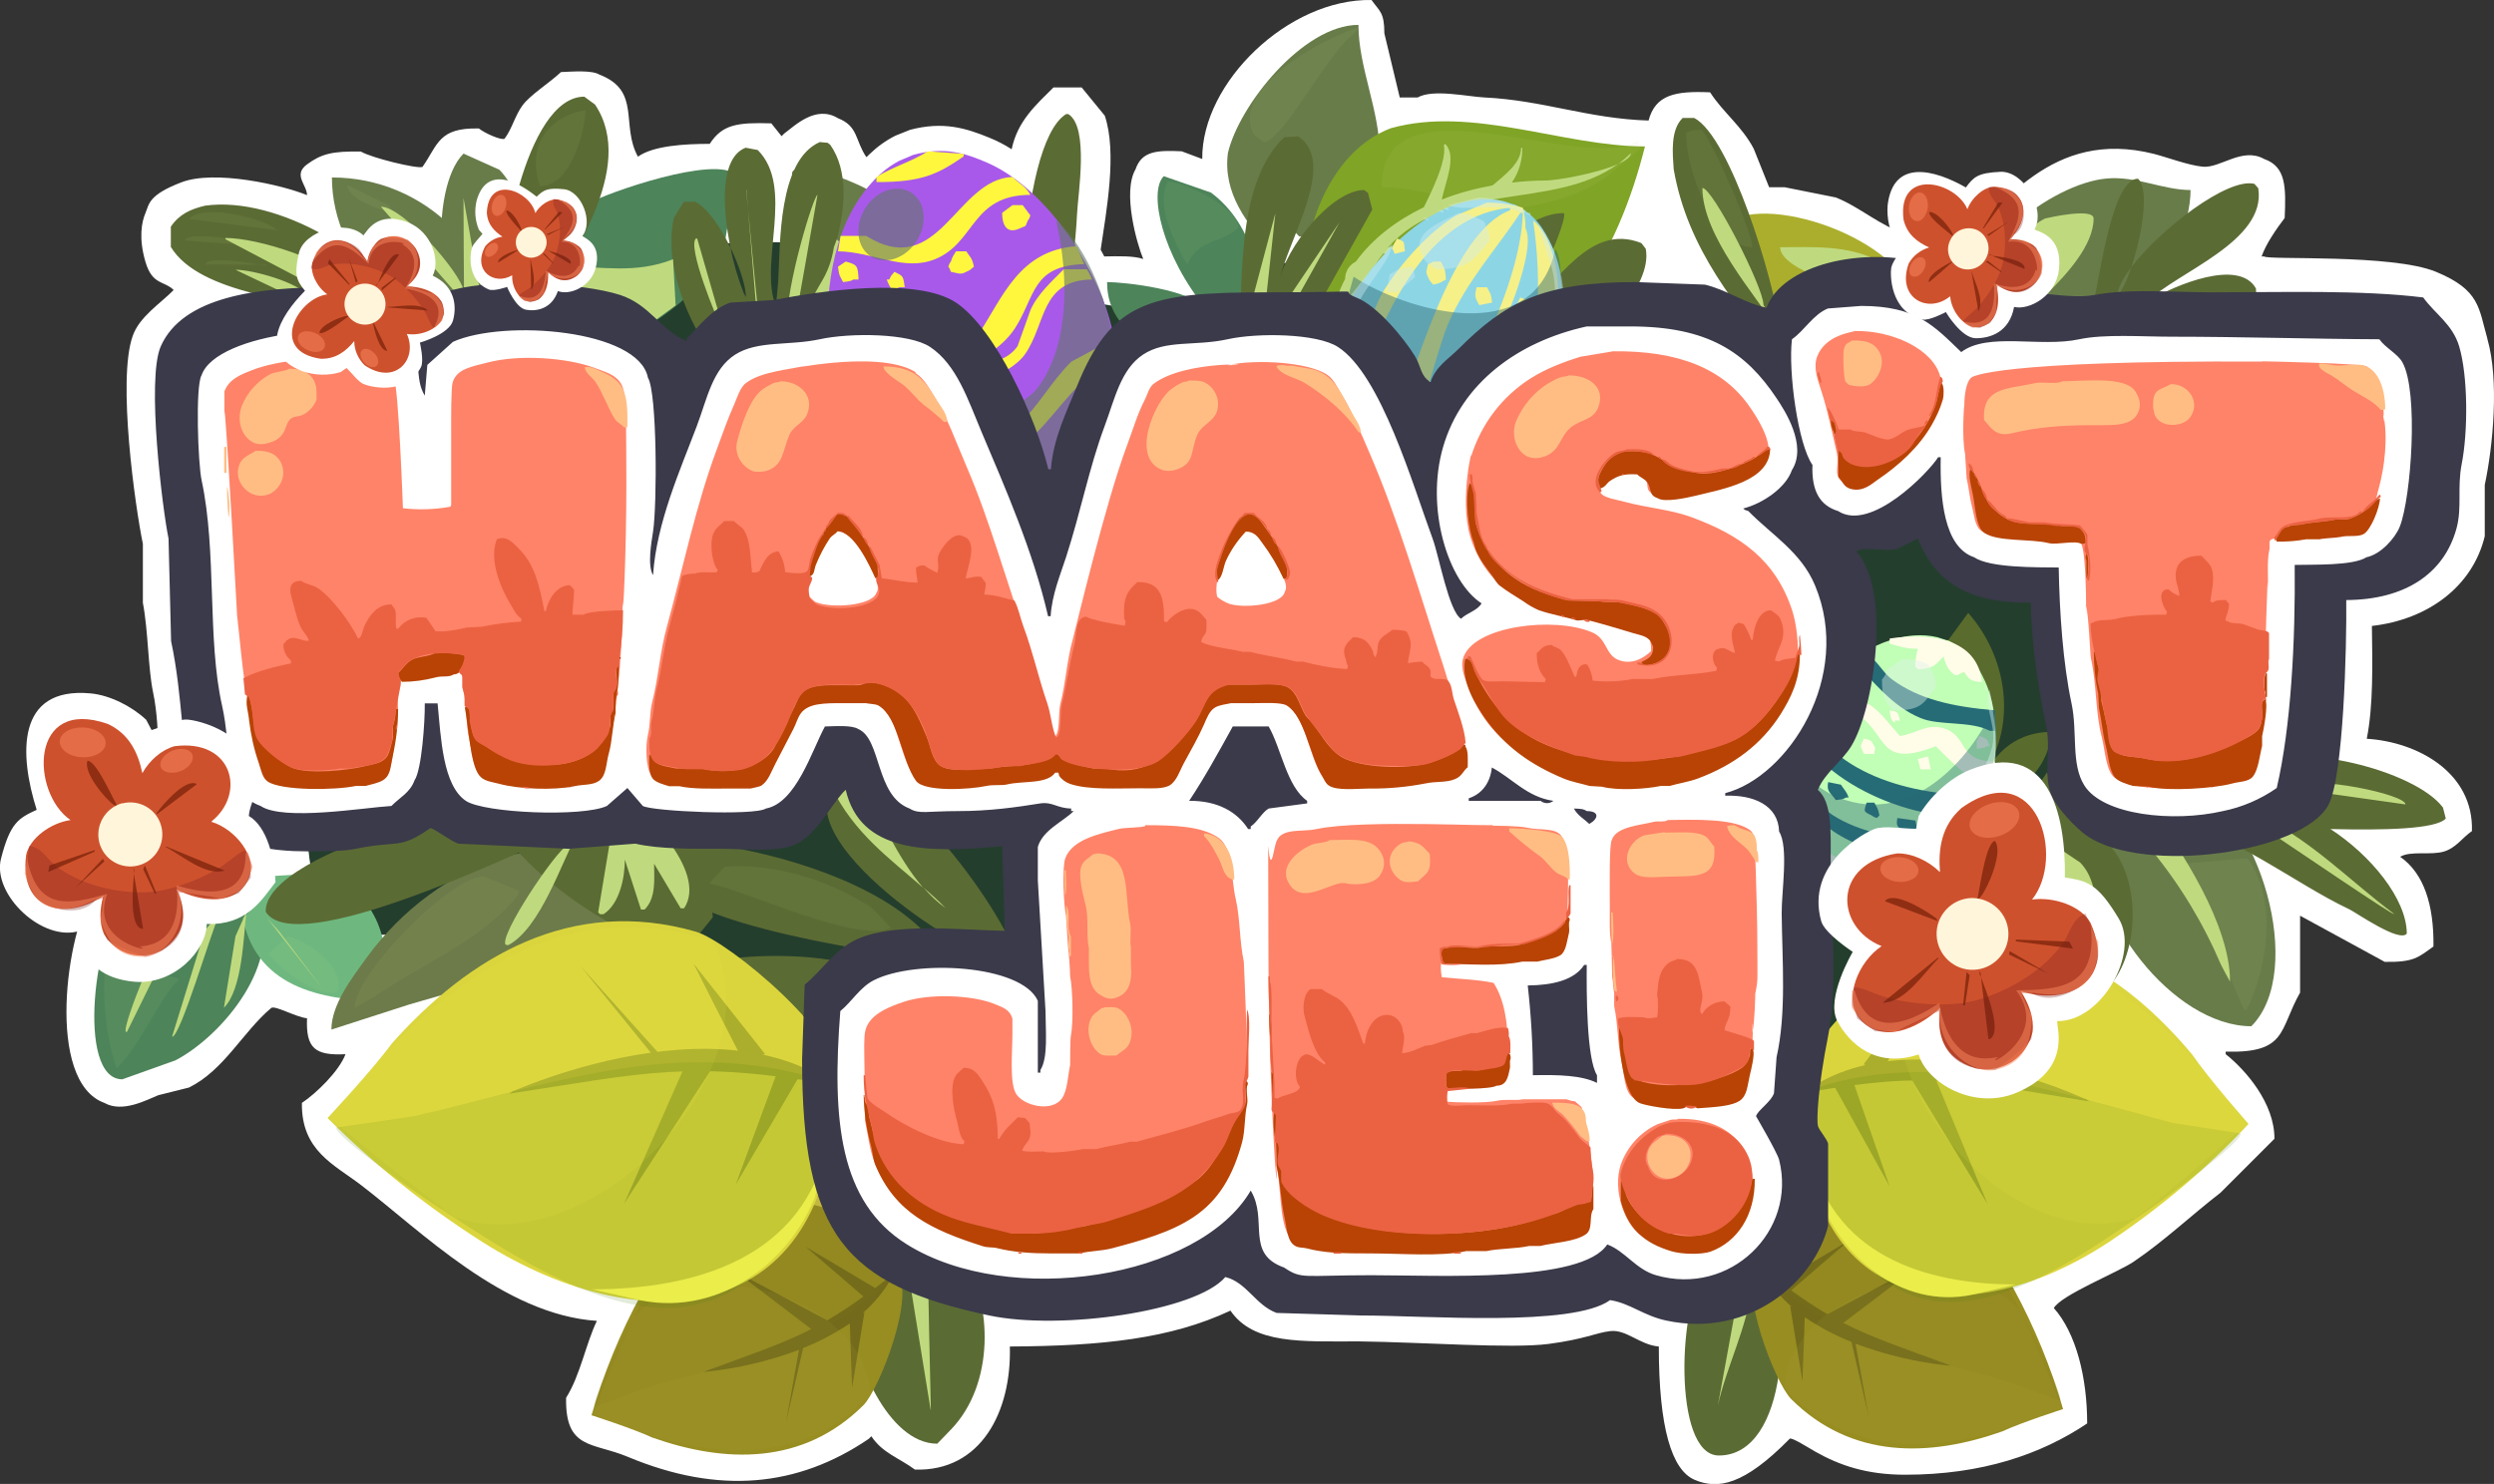 <?xml version="1.0" encoding="UTF-8"?>
<svg id="Layer_1" xmlns="http://www.w3.org/2000/svg" version="1.1" viewBox="0 0 972.3 578.7">
  <rect x="0" y="0" width="972.3" height="578.7" fill="#333333" stroke="none"/>
  <!-- Generator: Adobe Illustrator 29.0.1, SVG Export Plug-In . SVG Version: 2.1.0 Build 192)  -->
  <defs>
    <style>
      .st0 {
        fill: #80a426;
      }

      .st0, .st1, .st2, .st3, .st4, .st5, .st6, .st7, .st8, .st9, .st10, .st11, .st12, .st13, .st14, .st15, .st16, .st17, .st18, .st19, .st20, .st21, .st22, .st23, .st24, .st25, .st26, .st27, .st28, .st29, .st30, .st31, .st32, .st33, .st34, .st35, .st36, .st37, .st38, .st39, .st40, .st41, .st42, .st43 {
        fill-rule: evenodd;
      }

      .st1 {
        fill: #fb8960;
      }

      .st1, .st19 {
        fill-opacity: .5;
      }

      .st2 {
        fill: #fff;
      }

      .st3 {
        fill: #ffbd84;
      }

      .st4 {
        fill: #eb6242;
      }

      .st5 {
        fill: #7c731a;
      }

      .st5, .st9, .st15, .st22 {
        fill-opacity: .4;
      }

      .st5, .st44, .st10, .st15, .st19, .st21, .st22, .st25, .st36, .st37, .st38, .st40, .st42 {
        isolation: isolate;
      }

      .st5, .st15 {
        opacity: .4;
      }

      .st5, .st15, .st19, .st21, .st25, .st37, .st38 {
        mix-blend-mode: multiply;
      }

      .st6 {
        fill: #fff73d;
      }

      .st7 {
        fill: #6eb87f;
      }

      .st8 {
        fill: #8f2e12;
      }

      .st9 {
        fill: #d1eef4;
      }

      .st10 {
        fill: #e1f4e9;
        fill-opacity: .7;
      }

      .st10, .st42 {
        opacity: .6;
      }

      .st11 {
        fill: #5b6b34;
      }

      .st12 {
        fill: #988d21;
      }

      .st13 {
        fill: #fffce8;
      }

      .st14 {
        fill: #736b1b;
      }

      .st15 {
        fill: #4f8112;
      }

      .st16 {
        fill: #243e2d;
      }

      .st17 {
        fill: #a859e9;
      }

      .st18 {
        fill: #687c4a;
      }

      .st19 {
        opacity: .9;
      }

      .st19, .st21 {
        fill: #2a6773;
      }

      .st20 {
        fill: #b84305;
      }

      .st21 {
        opacity: .7;
      }

      .st21, .st38 {
        fill-opacity: .6;
      }

      .st22 {
        opacity: .2;
      }

      .st22, .st37 {
        fill: #bfda7e;
      }

      .st23 {
        fill: #c1feb6;
      }

      .st45, .st43 {
        fill: #fef5da;
      }

      .st24 {
        fill: #c3b73f;
      }

      .st25 {
        fill: #791f1f;
        fill-opacity: .3;
      }

      .st26 {
        fill: #abae2c;
      }

      .st27 {
        fill: #dbd53d;
      }

      .st28 {
        fill: #3a3a4a;
      }

      .st29, .st40 {
        fill: #eaed4a;
      }

      .st30 {
        fill: #8cd5e5;
      }

      .st31 {
        fill: #256c77;
      }

      .st32 {
        fill: #ce512d;
      }

      .st33 {
        fill: #ff8368;
      }

      .st34 {
        fill: #6c7b49;
      }

      .st35 {
        fill: #596b2d;
      }

      .st36 {
        fill: #aaa042;
      }

      .st36, .st40 {
        fill-opacity: .2;
        opacity: .5;
      }

      .st38, .st42 {
        fill: #61766a;
      }

      .st39 {
        fill: #4d845a;
      }

      .st41 {
        fill: #f5f088;
      }
    </style>
  </defs>
  <g class="st44">
    <g id="game_title_decor">
      <g>
        <path class="st2" d="M969.7,132c-3.4-11.8-2.8-18.9-20-26-17.2-7.1-65.9-4.5-67-6h-1c1.7-4.9,5.8-10.8,9-15,.5-11.9.6-20-8-23-8.6-4.8-17.1,3.7-24,3-5.8-.6-13.9-3.7-19-5-40.2-10.1-59.1,21.1-76,35,0,0-16.4-2.7-21-4-9.5-2.7-17.6-10.3-27-14l-20-4h-6l-6-15c-4.6-8.8-12-14.2-17-22-13.6-.6-21.3.9-24,11-23.5-.7-41-7.9-64-9-6.3-.3-20.1-3.4-26,0h-7l-6-25c0-8.3-1.9-8.6-5-13-32.4-.6-66.3,32.2-66,62l-8-3c-9.9-.5-15.6,0-18,7-5.2,8.9.5,29,3,35-3.7-1.3-9.9-1.1-15.2-1-.5-.9-.9-1.8-1.4-2.6,2.2-15,6.5-37.8,1.6-52.3l-9-11h-11c-6.7,6.7-14,13-16.3,24.1-2.8-1.8-5.7-3.3-8.7-4.5-8.8-3.6-17.9-6.6-31.2-3h.1l-5.5,2.2c-3.8,1.9-7.2,4.4-10.2,7.3-.3.3-.7.7-1,1h-.2c-4.4-6.6-3.1-12-11-15.1-8.7-5.3-16.9,3-21,6l-1,1-4-5c-13.2-.4-19.1.4-24,8-9.8,0-22,.7-28,5-6.8-12.4,1.4-25.7-15-32-2.9-1.8-10.4-1.2-15-1-4.7,4.4-12,8.9-15,13-3,4.1-4,9-7,13-1.3.7-7.8-2.2-10-4-15.8-.4-15.9,6.3-22,15-2,.8-19.8-3.5-24-6-11.2-.2-15.4.9-21,5-5.6,4.1,0,8,0,12-9.7-4-36-10-49-5s-12.5,8.5-14,12-2.7,9.8,0,19c2.7,9.2,7.3,7.3,11,11-5.2,5.3-13.4,10.4-16,18-6,17.1,1,66.5,4,81v23c2.1,10.9,2,25.5,4,35,3.3,15.7.6,31.8,6,45,4.2,10.2,12.8,14.9,20,22l1,1h-1v2c-12.2-1.7-22.8-4.2-37-4l-12,11c-11,16.1-19,74.7,4,83,7.1,4,16.5-1.2,21-3l12-3c13.7-6.8,20.9-21.6,32-31,1.4-1.2,9.5,3.5,14,4-.5,11.8,3.2,14.6,15,14-2.5,6.6-11.3,15.2-17,19-.3,18.7,12.7,24.1,23,32,23.2,17.7,55.6,50.6,92,53-4.3,8.9-6.5,21.3-12,30-.4,20.3,10.4,17.3,24,23,35.4,14.8,66.2,11.9,94-7l1-1c4.4,6.6,10.6,8.3,17,13,25.8.8,37.7-22.7,37-48,36-.2,62.6-3,86-14,9,13.2,27.9,12,50,12,24.7.3,59.6,2.9,74,1,14.4-1.9,18.2-4.3,24-5,6.3-.8,11.6,5.4,19,6,0,31.6,5,48.2,14,52,9,3.8,19.1,2.2,37-16,.5-.9,7.7,3.7,10,5,9.4,5.3,19.9,9,35,9,29.9,0,53-7.9,71-20,0-17.9-4.3-35.2-13-45,2.9-5.1,24.9-13.9,31-18,11.9-8,22.6-18.2,34-27l21-21c.1-13.9-11.3-26.9-19-33v-1c24.1.7,20.8-8.6,29-23v-30l33,18c11.5.2,13.1-1.8,19-6,.2-16.2-3.7-28.5-13-35,4.3-2.4,11.8-.5,17-2,4.8-1.4,7.3-5.5,11-8,.7-22.8-21.2-34.8-41-36,2.6-13.2,2.2-28.9,2-44,22-2.5,39.3-15.5,44-35v-20c3.2-15,5.7-40.8,1-57Z"/>
        <g>
          <path class="st11" d="M375,488.9c12.4,19.9,12.5,51-4.1,68.4l-5.5,5.7c-19.4,0-32.9-33.9-32.9-48.2,3.1-16.3,12.5-22.9,24.9-32.4"/>
          <path class="st16" d="M872.8,274.2c13.4-3.2-3.1,46.5-3.1,57.2l-23.6,10.8c-13.9,5.4-30.3,8.1-45.2,8.4l-25.2,2.2c0,.5,0,1-.2,1.4,5.3,14.3,14,21.2,7,38.6-8.6,16.4-26.3,26-40.8,36.4-9.9,7.1-27.2,24.6-36.2,29.6l-123,10.2-143.1,12.1-82.1,1.5c-11.3-12.2-96.1-32.5-119.1-42.4-21.2-9-39.8-23.2-50.2-44l-12.1-25.2c-14.5-13-30.2-.9-44.4-10.8-19.9-16.8-9.1-75.3-7.8-98.6,1.5-29.1-6.7-60.9,6.1-88.3,29.7-63.8,99.5-75.8,162-78.9l53.2.3c13.1,3.3,20.8,38.1,23.7,38.1,2.7-5.4,5.4-10.8,8.2-16.2,12.6-8.4,19.6,2.8,31,2.8,6.6-6.7,41,4.5,50.2,3l15.1-9.4c39.2-13.7,74.5-33.4,118.8-24.3,12.1,2.5,30.8,13,39.6,21.2,7.4,6.8,15.2,20.8,25.3,23.7,12.8,3.7,67.3-9.8,85.2-10.1,31.9-.7,64.9,3.3,94.6,15.6,48.4,20.1,51.6,25,51.6,74.1s2.2,33.5-1,49.7c-1.3,1-2.6,2.1-3.9,3.1"/>
          <path class="st39" d="M57.5,346.7c-3.6-1.1-4.8,0-7.7,2.2-13.1,12.6-20.3,72-2.1,72l20.7-7.4c18.3-9.5,42.7-38.8,31.6-61"/>
          <path class="st7" d="M127,340.4c23.4,11.1,24.1,28.5,24.1,50-23.1,0-50.9-4.1-56.4-32.3l5.2-5.5c-6.8-4.3-5.1-4-3.6-10.4"/>
          <path class="st18" d="M817.9,327.5c-4.2,28.8,29.2,72.7,59.8,72.7,21.4-21.4,3.4-83.7-25.1-95.5-10-2.5-19.8-1.8-29.6,1.1"/>
          <path class="st18" d="M766.4,122.8c-1.6-24.1,33.1-51.3,55-53.2,11.5-1,21.8,4.5,32.6,4.5,0,26.3-29.8,62.4-56.6,62.4"/>
          <path class="st26" d="M746.1,126.3c7.8-26.7-48-49.7-69.3-41.2l-5.6,3.6c0,12.3,7.1,26.5,15.8,34.7,15.1,11.9,44.8,18.3,63.1,11.1"/>
          <path class="st18" d="M495.9,98.1c-9.8-10.8-19.2-22.8-17.2-38.4,4.3-18.6,29.3-50,50.9-50,0,16.7,8.3,33.2,8.3,50.6-2.4,13.9-13,27.9-27.1,31.9h-4.3c-1.4-1.4-2.8-3-4.1-4.5"/>
          <path class="st0" d="M508.4,108.8c.5-22.4,11.2-50.1,33.8-58.8,31.9-8.9,67.1,7.1,99.1,7.1-9.9,39.6-33.8,88.6-82.5,85.5-18.2-1.2-32.1-17.6-49.6-17.6"/>
          <path class="st39" d="M206.2,126.3c-.7-18.6,7.8-35.4,22.6-46.7,8-4.6,50.3-19.2,58.1-11.4v.2c-1.7,10.1-3.3,20.2-5,30.3-10.2,21-66.5,60.6-78,21.4"/>
          <path class="st18" d="M193,134.3c-32.5-2.6-63.6-31.6-63.6-65.1,36.2,0,65.6,29.1,65.8,65.2v.5c0-.3-.1-.7-.2-1l-2,.3h0Z"/>
          <path class="st18" d="M365.9,122.8c5.5-22.7-10.5-40.8-30.2-50.2-2.8-1.3-24-11-26.9-5.4,0,15-2.6,29.4,5,43.4,14.1,22,45.9,27.4,68.9,17.1"/>
          <path class="st18" d="M200,108.7c2.3-14.8,6.2-30.4-5.3-42.5l-14-6.3c-7.1,7.1-9,23.4-8.6,32.7,3.1,17.7,14.5,30,30.7,37.3"/>
          <path class="st39" d="M491.2,131.6c2.1-20.2-1.8-43.6-19.1-56.5l-18.4-6.4c-6.1,6.1-.7,31.1,17,52.4-5.6-8.4-33-11.1-39.1-11.1,0,28.7,39.5,30.6,57.1,39.4"/>
          <path class="st34" d="M273.9,375.9l1.2-7.6-16.1-19.6c-37.3-35.3-89.4-11.8-115.8,24.4-5.5,7.6-14,18.4-14,28.4l30.4-9.8c37.8-10.8,86.9-27.2,124.9-9.9"/>
          <path class="st11" d="M277.9,357.7c-2.5-32.2-31.8-60.5-62.6-65.5l-32.6-2c0,38.7,51,72.1,83.1,82.4"/>
          <path class="st11" d="M666.4,500.1l-1.2-4.9c-10.9,10.9-13.4,72.4,4.9,72.4,27.3,0,28.9-57.9,17.5-74.5l-6.6-5.1"/>
          <path class="st11" d="M757.3,290.9l-23.6-4.3c-15.6,5-38.2,33.2-38.2,50.4l30.5.2c16.2-3.8,48.8-24.4,44.5-44.8-1.1-1.5-2.3-2.9-3.4-4.4"/>
          <path class="st11" d="M787.3,328c3.4,8.9,2.3,20.2-.9,29-8.3,17.7-34.2,30.1-52.2,36.1-2.3-14.7-4.6-29.5-6.9-44.2,3.8-25.4,23.2-42.1,47.3-47.1"/>
          <path class="st11" d="M819.9,327.1c14.2,12,14.8,40,4.5,54.9l-11.6,13.5c-14.5,0-30.7-47.5-30.7-58,.7-10.2,9.1-26.6,15.9-36.2"/>
          <path class="st11" d="M908.4,323.2c15.9,10.3,29.9,27.4,29.9,40.9-2.9,3.6-19.7-8.2-22.4-9.5-21.6-10.2-45.2-29.6-68.6-33.7l19.9-4.1,11.9-18.7c15.9-9,62.2,2.1,73.3,16.8l1.1,4.3c-3.8,4.2-24.2,4.6-44.9,4.1h-.2ZM839.2,116.5c8.2-4.9,33.6-16,40.3-4,0,.6,0,1.3.2,1.9-4.1,12.4-44.7,24-56,27l-9.1-16.4c3.3-10.1,7.8-55.3,18.9-55.3,4.6,4,1.6,22.1-2.6,34.5-3.3,4.4-5.4,8.3-5.4,11.1,1.7-1.7,3.7-5.9,5.4-11.1,11.4-14.9,37.6-35.1,48-32.5.5.6,1,1.1,1.5,1.7,3.3,20.8-31.8,32.7-43.2,44.2l2-1.1h0ZM656,46h4.5c14.2,7.4,31.2,63.9,33.3,81.7l2.7,15.6c-19.6-23.5-38.6-46.2-44-77.3-.4-6-1.4-15.3,3.5-20ZM543.8,171.8c5.3-23.9,37.4-88.7,65.8-88.7,2.2,1.8-12.8,34.7-15.1,36.8,12.7-8.6,24.9-33.3,45.4-25.1l1.7,2.2c2.9,15.1-19.8,35.1-27.8,45.7l-69.9,29.1h-.1ZM482.9,139.1c2-25.3-2.1-66.8,17.8-85.6l5.4-.3c15.8,10.2-4.8,41.6-7.4,56.8,2.3-13.5,20.7-35.9,33.1-35.9l1.5,1.1c.6,2.2,1.1,4.3,1.7,6.5-10,17.9-20.1,35.9-30.1,53.8l-22.1,3.5h.1ZM409,188.5l-1.9-1.5-3.6,3.3c-14.5-22.1-52.6-104.4-25.1-124.3,10.8-3.1,16.8,15.4,20.9,36.4,1.5-25.3,6.7-51.9,16.3-57.9h.9c8.2,5.1,3.7,31.4,3.4,38.9-1.2,24.2-6.7,48-10.2,71.9.1.1.2.3.3.4,6.6-6.6-.6-35.3,16.4-40.9h2.6c4.7,5.8-1,39.4-6.3,47.6-.5.6-1,1.1-1.6,1.7.7-.4,1.2-1,1.6-1.7,7-7.6,12.1-17.1,23.9-17.1l2,1.4c8.8,15.4-26.8,41.9-39.6,41.9h0ZM392.1,375.3c-19.7-3.4-90.4-52.1-64-71.7,20.3-8,65.5,54.1,69.2,72.9l-5.2-1.3h0ZM285.3,147c-2.3-2.4-4.5-4.8-6.8-7.2-10.5-14.6-19.8-36.6-15.8-54.8,1.3-2.1,2.6-4.2,3.9-6.3h4.4c4.7,2.2,9.9,9.9,13.8,17.9,1.1,6,2.9,11.9,5.1,17.6l.9,1.7c0-4.3-2.5-12-6-19.3-3.2-15.6-4.2-35.1,5.9-39l4.7.9c14.6,14.6.3,44,7.1,61,.3-3.3.6-6.5.9-9.8.8-14.6-.1-47.1,16.2-54.3l3.1.3c.4.3.7.6,1,.8,14,20-4,57.5-13,76.5l-25.5,14.1h0ZM289.7,331.3c25.5,5.1,65,18.1,78.5,42.6l-1.1,1.2c-19.5-2.9-104.3-14.2-109-33.6,0-16.3,21.6-12.2,31.5-10.3h.1ZM344,382.2l-.4,4.9,19.4,6.8c-17,.9-100,6.2-109.9-3.2-3.6-20.5,77.1-23.5,91-8.5h-.1ZM196.2,119.7c-2.4-17.2,8.5-82,31.6-82l4.2,3.1c16.6,24.9-10.4,61-22.2,81.9l-13.7-3h0ZM128,121.6l7.9,1.5c-19-6.3-58-8.2-69.3-26.8,0-2.6,0-5.3,0-7.9,3.3-4.9,7.8-6.9,13.4-8.2,28.1-3.9,68.1,19.5,80.8,44.7h-23.4l-9.5-3.4h0ZM220,317.4l-3.1,8.6c-16,6.8-101.5,48.2-113.3,29.6-1-24.2,101.7-50.6,116.4-38.2h0Z"/>
          <path class="st22" d="M639.7,57.9l-12.8,10.6c-7.8,5.8-17.1,9.2-26.8,11.3-21.7,4.8-40.8-6.8-61.5-6.8,0-45,78.5-4.8,99.9-18.1M527.4,13.6c-8.8,5.6-27.6,41.8-34.8,41.8l-3.6-2.7c-10.4-18.7,29.1-38.7,40.8-42.1-.8,1-1.6,2-2.4,2.9h0ZM462.9,103.1c4.3-10,14-8.4,19.9-14.3,0-7.6-20.8-18-27.6-18-4.6,9.2,2.1,21.8,5.9,29.5l1.8,2.8h0ZM657.4,51.6c-.7,11.7,9.8,44.8,25.7,44.8.8-4.1-16.2-43.2-19.9-45.8l-3.1.2-2.6.8h-.1ZM228.3,43.1c-.4,8.5-5.7,29.5-17.8,29.5-4.7-14,1.3-25.7,15.9-29.3l1.9-.2h0ZM108.2,89.9c-4.8-4.8-28.6-10.5-34.4-4.7v.2l34.7,4.4-.3.2h0ZM96.6,94.7c-2.2-1.6-24.4-4.3-24.4-.9l26.2,1.9-1.9-1h.1ZM103.5,103.7c-2.4-.8-23.3-4.2-23.3-.5h23.9l-.6.5ZM151.6,80.1l-16.1-7.9c0,5.7,14.2,10.1,18.1,10.9M43.8,363.3c-4.8,13.4-3.7,34.2,0,47.9l1.6,5.6c9.7-9.7,16.5-27.2,24.5-35.1l-17.3-4.5M104.8,371.9c3.6,5.2,19.4,17.7,26.6,14.8l.2-.3c3.1-9.2-12.2-19.8-19.3-21.2M188.9,341.9c-11.3-1.6-50.6,37.4-50.6,51.2l7.9-4.6c18.1-12.5,41.3-21.7,55.4-39l.9-2.1h-.3M282.5,338c19.3-1.5,41.6,5.4,57.5,16.2l7.4,7.7c-14.1,6-55.7-14.5-70.9-17.4M251.6,371.1c-28.7,1.6-60.7,26-83.7,41.7l-30,22.6,8.4-15.3c22.5-31.8,66.8-55.4,106.1-45.6M852.3,336.7c3.5,6.5,20.5,54.8,22.8,57.1h.7c8.5-17,12-42.9.4-59.1M764.9,341.5l-3.3,4.1-1.7,3.1c-7.5,14.1-12.3,26.6-13.8,42.6-.4,1.9-.8,3.9-1.2,5.8-6.6-26.2-28.6-44.2,6.9-62.8"/>
          <path class="st37" d="M891.8,307.2l4.1-.6c5.7-4.2,41.9,3.1,41.9,7.1l-46.1-6.5h0ZM879.4,320.8l3.5-1.8c18.8,9.4,33.4,24.6,50.2,37.2,3.2,3.2-40.3-26.5-53.7-35.4h0ZM838.7,331.4l-.6-16.5c12.6,16.8,31.3,45.9,31.3,67.9-1.2-2.2-2.4-4.3-3.5-6.5-6.9-16.2-16-31.3-27.2-44.9ZM813.3,391.1l-2.4-3.5c-4.1-19.9-8.3-39.8-12.4-59.6l12.4,8.3c11.5,11.5,4.1,38.3,4.1,53.1l-1.8,1.8h.1ZM780.8,118.9l4.7-18.9c1.3-6.4,6-11.9,11.8-14.8,2.1-.5,18.9-4.2,18.9,0,0,10.5-10.7,21.9-17.7,28.9l-17.7,4.7h0ZM726.9,321.5c-1-3.5,3.9-9.3,10-14.5,5.4-1.9,10.4-4.6,15-8l2.5-2.2c-3.2,0-11,4.7-17.5,10.1-7.7,2.9-16,4.5-22.6,3.8l-4.9-2.3v-1c3.1-13.6,36.6-22.1,47.8-16.9l2.4,10.6c-2.9,4.3-26.8,26.1-32.7,20.3h0ZM694,96.4c13.1,0,26-.9,38.4,5.3,1.4,2.4,2.8,4.7,4.1,7.1l-7.1,7.1c-6-3-35.4-10.4-35.4-19.5ZM687.5,118.9l6.1,10.5c-9.6-14.8-29.9-37.5-29.9-56.1,4,0,23.7,38.6,23.8,45.5h0ZM630.9,63.9c1.8-1.3,3.4-2.7,4.9-4.2,0,1.5-2,2.9-4.9,4.2ZM541.3,96.4c11.5-3,24,1.5,34.8-6.6,0,9.7-21.6,7.2-36.9,9.1-2.3,2.9-4.2,6.1-5.9,9.4l-10,15.9-2.1-7.9c.9-2.6,1.9-5.1,3.2-7.5,0-2.9,1.6-5.5,4.2-6.8,6.7-9.2,16-16.1,26.5-21.2,2.3-4.7,9.1-17.9,7.8-24.2.2-.2.4-.4.5-.5,4.8,4.8,0,15-1.3,21.7,6.4-2.5,13.1-4.3,19.8-5.5,4.4-3.8,11.1-8.6,11.1-14.6h.5c0,4.8-1.3,9.5-4.1,13.5,4.3-.5,8.7-.8,13-.8s19.7-2.6,28.3-6.4c-25.1,18.3-66.1,6.2-89.6,32.5h.2ZM502.1,116.5l20.1-29.8c-6.2,11.1-12.4,22.2-18.6,33.3l-1.4-3.5h-.1ZM487.4,120c3.3-12.3,6.5-24.6,9.8-36.8-1.5,14.1-3.1,28.3-4.6,42.4l-5.2-5.6h0ZM400,164.9c-5.7-14.4-2.5-62.1,4.4-75.8,0,32.6-.2,65.1-.3,97.7l-4.1-21.9ZM381,79.7c0,24.2,5.3,54.2,14.8,76.4l-4.6-8.9c-7.5-18.4-20.1-47.5-10.1-67.5h0ZM335.6,305.1c7.1,12.5,14.1,29.3,24.3,41.1-13.3-11.6-26.9-21.3-35.6-39l11.2-2.1h.1ZM368.6,354.1c-3.2-2.3-6-5-8.6-8,2.9,2.5,5.8,5.1,8.6,8h0ZM316.6,116.5c3.7-7.4,6.9-10.1,8.5-20.1l1.1-3c8.7,8.3,27.4,13.5,39.4,13.5,0,5.7,2.4,13.2-1.6,18-7.2,5.1-47.4,7.5-47.4-8.5h0ZM306.7,127.1c-.4-15.6,10.6-51.1,12-51.1-3.2,18.3-6.4,36.5-9.7,54.8,0,0-2.3-3.7-2.3-3.7ZM290.9,74.1c1.9,19.7,3.8,39.5,5.8,59.2l-1.2-5c-1.5-18.1-3-36.2-4.5-54.2h0ZM271.4,93h.4c3.7,12.9,7.5,25.9,11.2,38.8-4.4-9.1-15-35.5-11.7-38.8h.1ZM284.3,134.2l.8,4.7-2-7.1c.5,1,.9,1.9,1.2,2.4h0ZM265.3,354.1c-3.4-5.8-6.9-11.5-10.3-17.3,0,5.9.9,13.3-3.7,17.9h-1.4c-2.1-6.5-4.2-13-6.3-19.5,0,7-2,17.2-8.3,21.3h-1.4l-.7-.7c1.8-11.1,3.7-22.2,5.5-33.2l.7-14c10.4,5.2,36.9,31.1,27.3,45.6h-1.4ZM218.5,120.7l1.1-16.8c15.3,0,28.1,3,42.8-2.8l1,18-10.8,7.9c-4.2,0-31.7-5.1-34.1-6.3ZM225.4,324.4c-6.5,11.8-14.6,37.5-27.3,44.2l-1-.2c-2.5-3.7,19.3-36.2,24-38.7l4.3-5.2h0ZM148.5,80.6c8.6,0,30.8,25.3,32.4,33,0,0-.2-24.9-.2-36.4,2.5,14.1,5,28.3,7.5,42.4l-6.2-.5c-11.2-12.8-22.3-25.6-33.5-38.5h0ZM87.9,93.4v-.6c12.8,0,40.3,8.8,48.7,18.4l-2.3,6.5-46.4-24.4h0ZM96.1,355.5c-1.2,9.4-1.5,30.2-8.8,37.5,1.5-9.3,3-18.6,4.5-27.9l4.3-9.6ZM67.1,404.2l12.8-41.4,5.9-7c-3.3,6.9-15.4,48.5-18.7,48.5h0ZM49.1,402.4c-1.9-1.9,14.8-41.3,17.9-45.6l3.6,2.7c-7,14.3-14.1,28.6-21.1,42.9h-.4ZM120.1,115.3l-2.2,2.3-26.1-12.4c6.9,0,24.2,4.9,28.3,10.1h0ZM125.8,385.6l-21.6-27.5,4.7,5.2,16.9,22.3ZM362.8,549.7c-2.9-18.1-5.9-36.1-8.8-54.2l7.6-7.8c.4,20.7.8,41.3,1.3,62h-.1ZM589.2,104c2.7,10.8-19.2,36.6-27.9,41.5l-3,2.3c.5-7.7,24.1-45.5,30.9-43.8ZM683,501.3c-1.8,16.5-9.8,31.1-13.3,46.9l9-49.2,4.3,2.2h0Z"/>
          <path class="st35" d="M765.8,309c-2.8-2.8-5.4-5.8-7.9-8.9-12.5-.9-32.2-5.7-32.2-21.9l2.2-.2c7.4,0,14.7,1.9,21.3,5.2-2.4-9.6-.3-19.9,8.7-31.3l9.4-12.9c15,16.9,19.2,43,6.4,62.1-2.2,3.3-4.5,6.7-7.9,7.9ZM763.4,309.4c.8,0,1.6-.1,2.4-.4l1,1-3.4-.6ZM799.7,285.4c0,5.7-3.3,12.7-6.8,16.5-4.9,3.8-11.3,5.3-17.2,5.3l-2.6-1.8c3.8-13.1,14.7-20,26.6-20h0Z"/>
          <path id="Color_Fill_1_copy" class="st17" d="M355.7,60.5c12.5-3.6,21-.6,29.3,3,13.3,5.8,25.5,18.6,34.3,32.3l4.9,8.6c5.7,9.8,11.3,25.7,11,37.5-.5,19.7-9.5,36.2-26,46.7-3.8,2.4-8.1,3.8-12.7,5.9-2.2.9-4.5,1.4-6.9,1.6-2.6.2-4.7.9-7.2,1-4.9.3-9.8-.2-14.5-1.3-15.8-4.3-27-11.3-36.5-26.6-1.9-3-2.7-6.4-4.4-10.1-1.6-4-2.6-8.1-3.1-12.4-.5-3.7-.9-7.3-1.4-11-.8-25.6,3-49.6,18.5-65.7,2.8-2.9,6-5.4,9.6-7.3l5.2-2.2h0Z"/>
          <path id="Color_Fill_22" class="st6" d="M361.7,59l14,1v1c-9.8,6.7-16,10.1-34,10v-2c6-3.8,13.8-6,20-10ZM326.7,98c.3-2,.7-4,1-6h10c28.4,17.7,34.9-22.1,57-23,2.4,2.4,5.3,3.7,7,7-23,0-21.4,18.6-37,25-12.3,5.1-24.1-2.8-38-3ZM394.7,80h4l3,4c-.2.7-.5,1.4-1,2-1.3,2.9-.2,1.7-3,3-4.5,2.2-7-.2-7-6l4-3ZM323.7,144c-.3-5-.7-10-1-15l18-3c12.8,2.3,25.3,5.8,41,4,9.3-14.3,15.8-32.4,38-34l3,7c-20.5.6-18.9,12.4-27,25-5.5,8.4-14.1,11.9-22,18h3c6.8-4.8,15.3-4.2,20-11,1.7-4.7,3.3-9.3,5-14,2.8-6.4,8.4-11.3,13-16h9c.8,1.2,1.5,2.6,2,4-20.1.3-17.8,17.1-26,29-6.2,9-28.1,16.5-42,14l-1-2h2c2.5-1.5,7.5-1.4,10-3-17.2.1-29.9-2.6-45-3ZM372.7,98h4c1.6,2.5,2.2,2.3,3,6-1.5,1.1-.9,1.1-3,2-2.3,1.3-3.2.5-6,0-.2-.7-.5-1.4-1-2,.2-.7.5-1.4,1-2,.7-2.3,1-2.2,2-4ZM329.7,102c4.4,1.2,4.8,1.5,5,7h-2c-1.1.7-1.7.7-4,1-1.2-2.3-1.6-2.3-2-6l3-2ZM348.7,106c3.3,1.7,3.4,1.3,4,6h-2q-1,.6-3,1c-.8-1.2-1.5-2.6-2-4h1c.9-2.1.9-1.5,2-3ZM432.7,133h2v7c-29.2,14.3-28,51.6-79,38l-20-3c-2-1.9-3.4-4.3-4-7h15c3.7,2.3,9.2,1.7,14,3,36.7,9.9,40.9-14.2,57-30l15-8ZM335.7,134c-2.2,1.3-6.1,1.6-8,3,10.4.2,27.4,6.8,36,2l-28-5ZM369.7,146c1.7.7,1.3.8,3,0h-3Z"/>
          <path id="Color_Fill_21" class="st38" d="M411.7,86c16,12.8,32,57.5,17,83-11.7,19.9-31,28.8-62,27v-2c9.5-6.5,10.2-17.7,17-27,4.8-6.7,15.9-9.1,21-16,11.8-15.8,12.4-42.3,7-65Z"/>
          <path class="st42" d="M355.2,75.1c5.6,3.5,6.5,11.9,2.2,18.8s-12.4,9.6-17.9,6.1-6.5-11.9-2.2-18.8,12.4-9.6,17.9-6.1Z"/>
          <path id="Color_Fill_1_copy_2" class="st23" d="M759,249.5c8.8,4.2,12,10.1,14.9,16.2,4.5,9.8,5,23,3.1,35-.5,2.4-1,4.8-1.5,7.2-1.7,8.3-6.4,20-12.5,26.4-10.1,10.7-23.2,15.5-37.7,13.2-3.3-.5-6.4-1.9-10-3-1.7-.6-3.2-1.5-4.6-2.5-1.6-1.2-3.1-1.8-4.5-3-2.8-2.3-5.4-4.9-7.4-7.9-6.7-10.2-9.4-19.7-7.1-32.9.5-2.6,1.6-4.9,2.6-7.8,1.1-3,2.6-5.8,4.4-8.4l4.7-6.8c12.3-14.6,26.3-26.1,42.9-27.4,3-.2,6,0,9,.7l4,1.3-.3-.3Z"/>
          <path id="Color_Fill_26" class="st31" d="M777.7,277v8h-2c-7.5-4-19.6-1.9-27-5-11.1-4.6-18.1-14.1-26-22v-2l3-2c5.8,2.2,7.5,7.7,12,11,10.3,7.6,23.3,10.6,40,12ZM774.7,310c-.7,2.7-1.3,5.3-2,8-28.5,3.9-69.4-16.1-73-39,1.2-.8,2.6-1.5,4-2,8.6,23.5,40.4,34.1,71,33ZM712.7,305l5,1c1.3,2.1,2,2.3,3,5h-1c-1.1.7-1.7.7-4,1-2.3-3.3-3.6-3.1-3-7ZM703.7,309c5,1.9,6.9,6.4,11,9,10.3,6.5,21.8,8.1,36,11v3l-1,1c-17.4,2.4-43.6-8.2-46-24ZM727.7,313h3c1.1,2.1,1.4,1.9,2,5l-1,1c-.7-.2-1.4-.5-2-1-3.6-1.7-2.9-1.6-2-5ZM739.7,319l7,1c.3,1.3.7,2.7,1,4l-4,1c-3.1-2.7-4.8-1.7-4-6Z"/>
          <path id="Color_Fill_25" class="st13" d="M772.7,266c-4.7-.4-5-1.1-7-4-2.3.9-2.6,1.8-4,1-2.3-1.9-3.1-3.7-4-7-3.2,3.2-3.5,4.7-10,5l-1-1c0-2.4.3-4.7,1-7-5.1,0-7.2-1-11-2v-2c16-2.4,34.2,0,36,17ZM713.7,271c15.9-.3,19.7,8.1,27,16,5.6-.6,10.4-5,17-3,9.9,3,5.2,12.8,20,13v2c-.6,1-1.4,4-2,5-1.3.8-2.5.9-5,1-6.9-4.7-10.4-8.4-16-14-22.5,8.8-18.6-4.2-30-12-5.3-3.6-13.2,1.2-16-4h1c1.3-2.4,2.3-2.3,4-4ZM736.7,277c2,.4,2,.3,3,1q.6,1,1,3h-2v1l-1-1c-.7-1.1-.7-1.7-1-4ZM771.7,287c3.1,1.2,2.8.9,4,4h-1c-1.1.7-1.7.7-4,1,0-3.8-.5-1.8,1-5ZM726.7,288c3,.9,2.6.5,4,3,.8,1.5.2.1,0,3h-4c-1.6-3.7-1.7-2.3,0-6ZM752.7,300h-4c-.3-1.3-.7-2.7-1-4l4-1c.3,1.7.7,3.3,1,5ZM701.7,323c6.4,1.9,7.4,6.9,12,10,7.1,4.8,18.1,5,28,7v4c-2.6.7-5.3,1.1-8,1l-14-3c-8.3-3.4-13.1-10.2-19-16,.3-1,.7-2,1-3Z"/>
          <path id="Color_Fill_24" class="st21" d="M776.7,277c3.6,6.2.3,21.8-1,27-6.8,26.1-13.3,31.3-39,38-6.4,1.7-19,3.8-25,0-11.7-3.9-20.8-19.8-21-35h2c1.3.8,2.6,1.5,4,2-2.6-4.9-4.9-5.9-5-14,1.2-1.3,1.9-3.6,3-5v2c7.1,7.5,11.5,14.8,22,19,28.8,11.6,52.1-16.2,60-34Z"/>
          <path id="Color_Fill_23" class="st10" d="M741.7,257c3.4-.1,6.9.6,10,2,1.8,3.1,2.7,3.8,3,9-4.7,6.1-5.5,9.3-17,9-2.7-3.9-4-4.6-4-12,1.2-1.4,1.3-1.8,2-4l6-4ZM773.7,267c.5.6.8,1.3,1,2h-1v-2ZM769.7,310c1.1-6.8,5.4-11.9,7-19,1.9-8.3-3.9-16.4-1-22,1.8,11.2,6.6,38.2-6,41Z"/>
          <path id="Color_Fill_1_copy_3" class="st30" d="M590,79.5c8.8,4.2,12,10.1,14.9,16.2,4.5,9.8,5,23,3.1,35-.5,2.4-1,4.8-1.5,7.2-1.7,8.3-6.4,20-12.5,26.4-10.1,10.7-23.2,15.5-37.7,13.2-3.3-.5-6.4-1.9-10-3-1.7-.6-3.2-1.5-4.6-2.5-1.6-1.2-3.1-1.8-4.5-3-2.8-2.3-5.4-4.9-7.4-7.9-6.7-10.2-9.4-19.7-7.1-32.9.5-2.6,1.6-4.9,2.6-7.8,1.1-3,2.6-5.8,4.4-8.4l4.7-6.8c12.3-14.6,26.3-26.1,42.9-27.4,3-.2,6,0,9,.7l4,1.3-.3-.3Z"/>
          <path id="Color_Fill_19" class="st41" d="M579.7,79c4.7,0,9.5.6,14,2,.7,2.6,1.1,5.3,1,8,3,5.5-2,20.4-4,26-5.8,15.9-23.8,56.8-38,62-1.5-1.5-1.8-.9-3-3,18.1-12.9,43.1-61,44-91h-1c-9.1,13.9-20.8,26.5-28,43-5,11.6-11.1,41.1-18,49-1.5-1.2-3.2-2.2-5-3,9.3-25.5,23.9-81.4,47-90v-1c-28.8,2.8-44.8,33.1-54,56-2.8,7-2.9,15.3-7,21v-1c-2.2-2.4-2.8-4.3-3-9,7.1-10.1,8.6-24.8,15-35,6.6-10.5,17.3-22.5,28-29l12-5ZM597.7,86c6.5,4.7,11.8,21.8,9,35-5,23.2-10.7,54.1-36,56v-1h1l18-21c10.9-17.7,11.5-45.1,8-69ZM544.7,93c3.2,1.5,2.5.8,3,5l-4,1c-.2-.7-.5-1.4-1-2,.7-2.3,1-2.2,2-4ZM558.7,102h3c1.3,2.4,1.8,2.8,2,7-2.1,1.1-1.9,1.4-5,2-1.1-1.5-1.1-.9-2-3-1.1-2.2-.5-2.2,0-5,.7-.2,1.4-.5,2-1ZM575.7,112h4c1.2,2.3,1.6,2.3,2,6l-5,1c-1.6-2.9-2-3.4-1-7ZM592.7,116c3.6,1.3,3.5,1.4,4,6l-4,1c-1.9-3.7-1.9-3.3,0-7Z"/>
          <path id="Color_Fill_18" class="st19" d="M606.3,97c3.4,4.6,2.2,20.9,2,30.1-.7,1.3-.4.5-1,2.7l-16.9,13.7c-14.2,7.9-39,6.8-52.8,0-6.8-3.4-14.6-2.4-15.9-13.7l6-21.9c19.5,12.8,70.3,28.8,78.7-10.9h0Z"/>
          <path id="Color_Fill_17" class="st9" d="M576.7,77c6.3.3,12.4,2,18,5v1h-2c-6.7-4.7-21.5,0-28-3l12-3ZM562.7,81h2v1c-.7-.2-1.4-.5-2-1ZM560.7,82h2v1c-.7-.2-1.4-.5-2-1ZM568.7,83c2.8.3,5.2.8,7,2,3.1,1.2,2.8.9,4,4,.8,1.3.9,2.5,1,5-5.9,6.7-7.7,11.2-21,11-2.2-2.1-3.6-1.8-5-5-5.7-9.9,8.8-13.8,14-17ZM594.7,83h2v1c-.7-.2-1.4-.5-2-1ZM554.7,85h2v1c-.7-.2-1.4-.5-2-1ZM599.7,88c5.4,4.5,12.3,23.1,9,35-1.9,7-7.3,12.7-11,18h-2c1.3-9.3,8-14,10-23,2.3-10.7-4.1-22-6-30ZM542.7,95c.7,4.7-10.3,16.8-13,23-2.9,6.6-4,13.9-7,20h-1v-8c1.7-5,3.3-10,5-15l16-20ZM540.7,114c.3-2.3.7-4.7,1-7,3.3-1.7,3.9-2.7,9-3,.3,1.3.7,2.7,1,4l-7,6h-4Z"/>
        </g>
        <g>
          <path class="st12" d="M349.6,496.2c7.7,8.3-6.7,45.5-13,51.8-23.6,23.5-54,22.6-82.3,12.6-7.5-3.5-23.7-8.7-23.7-8.7,4.7-16.3,11.2-32.1,19.3-47,24.6-44.9,69.6-61.6,98.6-9.2"/>
          <path class="st14" d="M348.9,496.1c-.5.8-.9,1.6-1.4,2.4-2.9,5.1-6.7,9.7-11.1,13.5l.6-.2c-1.6,9.8-3.2,19.5-4.8,29.3-.3-8.3-.6-16.7-.9-25h0c-5.7,3.8-11.8,7.1-18.2,9.6-2.2,9.7-4.5,19.4-6.7,29.1,1.7-9.5,3.4-19,5.1-28.4-11.5,4.3-23.6,7.2-35.9,8.5h-1.1c18.4-6.8,30-10.6,41.8-16.6l-29.6-22.5,35.8,19.1c4.9-2.9,9.6-6,14.1-9.3l-22.5-19.4,27.1,16.1c2.4-1.9,5-3.9,7.7-6v-.2ZM274.2,534.9c.4,0,.8,0,1.4,0h.7c-.9,0-1.6,0-2.1,0ZM274.2,534.9c-1.1,0-1.2,0,0,0Z"/>
          <path class="st5" d="M349.9,495.2c-24.7,28-55.4,34.6-89.8,43.6h-.5c0,0-.5.3-.5.3h-.5c0,0-.5.3-.5.3h-.5c0,0-.5.3-.5.3l-1,.3-1.5.5-1.4.4-1.3.4-1.3.3-18.9,7.1c-1.3-2.3,11-26.9,13.2-31,16.2-30.3,37.6-72.5,79-47.2,5.3,3.2,22.8,14.7,22.9,21.8"/>
          <path class="st36" d="M339.2,542.9c-2.5-37.1-67.4-56.2-91.9-29.5,1.1-3.7-10.2,22.5-16,38.1,27.5,11.3,74.2,28.3,107.9-7.7.8.2-.8-1.1,0-.9h0Z"/>
          <path class="st24" d="M340.1,484.2c-19.9-23.5-48.6-16.4-71.4-3.8l8.3-7.3c15.7-14.7,38.8-11.5,53.3.3"/>
        </g>
        <g id="Group_4_copy_3">
          <path class="st12" d="M685.3,493.8c-7.7,8.3,6.7,45.5,13,51.8,23.6,23.5,54,22.6,82.3,12.6,7.5-3.5,23.7-8.7,23.7-8.7-4.7-16.3-11.2-32.1-19.3-47-24.6-44.9-69.6-61.6-98.6-9.2"/>
          <path class="st14" d="M686,493.7c.5.8.9,1.6,1.4,2.4,2.9,5.1,6.7,9.7,11.1,13.5l-.6-.2c1.6,9.8,3.2,19.5,4.8,29.3.3-8.3.6-16.7.9-25h0c5.7,3.8,11.8,7.1,18.2,9.6,2.2,9.7,4.5,19.4,6.7,29.1-1.7-9.5-3.4-19-5.1-28.4,11.5,4.3,23.6,7.2,35.9,8.5h1.1c-18.4-6.8-30-10.6-41.8-16.6,9.9-7.5,19.8-15,29.6-22.5l-35.8,19.1c-4.4-2.6-9-5.6-14.1-9.3l22.5-19.4-27.1,16.1c-2.4-1.9-5-3.9-7.7-6v-.2ZM760.7,532.5c-.4,0-.8,0-1.4,0h-.7c1,0,1.7,0,2.1,0h0ZM760.7,532.5c1.1,0,1.2,0,0,0h0Z"/>
          <path class="st5" d="M685,492.8c24.7,28,55.4,34.6,89.8,43.6h.5c0,0,.5.3.5.3h.5c0,0,.5.3.5.3h.5c0,0,.5.3.5.3l1,.3,1.5.5,1.4.4,1.3.4,1.3.3,18.9,7.1c1.3-2.3-11-26.9-13.2-31-16.2-30.3-37.6-72.5-79-47.2-5.3,3.2-22.8,14.7-22.9,21.8"/>
          <path class="st36" d="M695.7,540.5c2.5-37.1,67.4-56.2,91.9-29.5-1.1-3.7,10.2,22.5,16,38.1-27.5,11.3-74.2,28.3-107.9-7.7-.8.2.8-1.1,0-.9h0Z"/>
          <path class="st24" d="M694.8,481.8c19.9-23.5,48.6-16.4,71.4-3.8l-8.3-7.3c-15.7-14.7-38.8-11.5-53.3.3"/>
        </g>
        <g id="Group_4_copy_2">
          <path class="st27" d="M326.5,422.5c4.2-16.7-42.3-55.5-55.3-59.2-48.5-13.9-88.3,9.7-118.5,43.7-7.4,10.2-25,29-25,29,18.3,18.3,38.5,34.4,60.3,48.3,65.7,41.5,137.7,30.6,137.7-60.3"/>
          <path class="st26" d="M322.1,421c-54.8-34-145.9,16.4-121.2,4l-2.4,1.5c53.3-8.1,69.7-13.3,127.3-3.3l-3.6-2.1h-.1Z"/>
          <path class="st26" d="M268.8,411.7l-25.5,57.7,35.5-54.7"/>
          <path class="st26" d="M256.6,410.5l-30.5-34c9.9,12.2,19.9,24.5,29.8,36.7l.7-2.7Z"/>
          <path class="st26" d="M298.3,411.1l-27.9-35.3c5.7,11.3,11.4,22.6,17.2,33.8l3.2,3.3"/>
          <path class="st26" d="M311.8,419.4c-8.3,14.2-16.7,28.4-25,42.6l16.7-45.3"/>
          <path class="st15" d="M327.7,423.6c-53.4-19.1-99.1-5.2-151.4,8.1l-.8.2-.8.2-.8.2-.8.2-.8.2-.8.2-1.6.4-2.3.5-2.2.5-2,.5-2,.5-30.4,4.4c0,4,34.3,27.6,40.3,31.4,43.8,28.4,103.2,68.7,139.6,4.7,4.6-8.2,19.5-36.3,14.3-45.8"/>
          <path class="st40" d="M278.4,368.1c24,51-48.2,124.2-100.4,106.8,4.1,4.1-30-22.4-49.3-38.9,28.2-35.2,77.8-92,149-69,.9-.9-.2,2,.7,1.1h0Z"/>
          <path class="st29" d="M322.7,445.3c-9.1,45.8-52.5,57.5-92,57.5l16.4,3.7c31.7,7.9,60-13.3,70.6-39.6"/>
        </g>
        <g id="Group_4_copy">
          <path class="st27" d="M701.6,425.7c-3.7-15.6,37.2-51.9,48.7-55.4,42.7-13,77.7,9.1,104.3,40.9,6.5,9.5,22,27.1,22,27.1-15.9,17-33.7,32.1-53,45.1-57.8,38.9-121.2,28.6-121.2-56.4"/>
          <path class="st26" d="M705.6,424.4c48.2-31.8,128.3,15.3,106.7,3.7l2.1,1.4c-46.9-7.6-61.3-12.4-112-3.1l3.2-2Z"/>
          <path class="st26" d="M752.5,415.7l22.4,53.9-31.2-51.2"/>
          <path class="st26" d="M763.2,414.5l26.8-31.8-26.2,34.3-.6-2.5Z"/>
          <path class="st26" d="M726.5,415.1l24.6-33-15.1,31.7-2.8,3.1"/>
          <path class="st26" d="M714.7,422.9l22,39.8-14.7-42.3"/>
          <path class="st15" d="M700.6,426.8c46.9-17.8,87.1-4.8,133.2,7.5l.7.2.7.2.7.2.7.2.7.2.7.2,1.4.4,2,.5,1.9.5,1.8.5,1.8.5,26.7,4.1c0,3.8-30.2,25.8-35.4,29.4-38.5,26.5-90.8,64.2-122.8,4.4-4.1-7.6-17.1-33.9-12.6-42.9"/>
          <path class="st40" d="M744,374.9c-21.1,47.7,42.4,116.1,88.3,99.9-3.6,3.9,26.4-20.9,43.4-36.4-24.8-32.9-68.4-86.1-131.1-64.5-.8-.9.2,1.9-.6,1Z"/>
          <path class="st29" d="M705,447.1c8,42.8,46.2,53.8,80.9,53.8l-14.4,3.4c-27.9,7.4-52.8-12.4-62.1-37"/>
        </g>
        <path id="Color_Fill_8" class="st28" d="M914.7,234c.2,18-1,69-7,80-10.2,18.6-71.6,27.2-94,12-4.3-2.9-12-11.1-14-16-3.2-7.9,0-17.5-2-27-2.9-13.7-5.7-31.3-6-48-24.3.3-37.2-7.9-44-25l-8,4c-5.2,1.4-12.2-1.2-16,1,13.9,15.4,6.9,61.6-2,76-3.6,5.9-10.3,10.4-13,17,5.6,4.9,5,16.5,5,27,0,21.9,3,49-1,69s-4.5,32.6-4,35c.4,1.7,3.5,5,4,7v32c-5.2,21.3-30.2,43.9-63,37-9-1.9-14.2-6.8-22-8-14.6,10.6-71.4,6-97,6l-33-1c-8.2-3-11.6-11.9-20-14-11.4,13.4-64.2,20.9-92,15-56.5-12-73-31.6-73-100,.3-9.7.7-19.3,1-29,7-5.7,12-14.2,21-18,14.7-6.2,38.5-3.4,57-3-.3-11-.7-22-1-33-29.7,2.8-55.3,2.4-61-22l-1,1c-5.7,6.4-10.1,15.9-18,20-6.9,3.6-20.2,2-30,2s-23.7.2-33-2l-26,2-43-2c-2.7-.8-10.7-6.8-11-6-12.4,8.5-11.9,4.5-29,8-4.7,1-12.7,1-19,1-57,0-43.4-37-53-82-.3-13.3-.7-26.7-1-40-2.3-11-8.7-62.2-3-75,8.6-19.3,37.6-23,66-23h18c4.2.9,16.2,6.7,19,6,2.8-.6,7.6-4.1,11-5,17.1-4.5,50.6-2.6,65,2,11.8,3.8,16,14,26,18v-1c5-4.9,9.8-11.5,17-14l17-1c17.7-3.5,55.6-9.2,71,1,15.2,10.1,31.1,44.6,36,65h1c.9-12,6.2-22.6,10-32,13.5-33.6,28.5-37,74-37s26-1.5,35,2c8.1,3.1,18.6,15.8,23,23,2.4,4,2,7.6,6,10,2.1-6.2,6.9-8.9,11-13,17.7-17.7,32.2-26,69-26l27,1c8.7,2.1,15.8,7.4,24,9,6.1-16.7,37.5-24.3,63-17,9.4,2.7,14.2,10.8,23,13,9.8-5.5,29.8,1.4,42-1,13-2.5,31.2-1,46-1,27.3,0,57.8-1,82,2,4.6,6.4,11.4,10.4,14,19,3.5,11.7,3.5,33.4,1,46-1.8,9.3.2,16.8-2,25-4.8,17.7-20.1,27.9-43,28Z"/>
        <g>
          <path id="Color_Fill_5" class="st2" d="M31.1,363c-14.5,4.6-34.3-14.2-30.7-28.2s6.8-15.7,13.9-19c-6.8-21.5-8.1-48.1,21-45.4,7.7.7,16.3,5.2,21.7,10.3l2.1,4c4.6-1.4,10-4.2,13.7-4.1s26.7,4.8,27.1,25.5c0,4.4-2.6,7.8-2.9,12.1,7.1,4.1,10.1,16.6,10.4,25.8-5.4,7-11.2,16.9-26.8,16.3,0,10.1-12.7,24.2-28.7,22.5-20.5-2.2-19.9-16.9-20.8-19.9h0Z"/>
          <path class="st32" d="M82.5,320.5c9.2,2.8,18.2,13.8,14.4,22.2-4.8,10.6-18.2,9.2-28,4.2,3.8,8.2,4.2,17.1-5.8,23.7-8,4.4-18.1,1.5-22.6-6.4-1.9-4.5-1.6-9.9-.2-14.9-13.9,9.7-33,6.4-30.1-15.9,1.4-6.5,9.5-12.5,17.3-13.6-15.5-10.6-16.2-48.2,14.5-37.5,8.4,3.9,11.8,11.2,13.5,19.2,2.8-5,7.5-9.1,12.5-10.5,22.8-3,28,18.5,14.5,29.3v.2Z"/>
          <path class="st8" d="M61.2,316.9c2-2.9,11.1-13.5,15.4-11.2v.2l-15.5,11.7v-.8h.1ZM87.6,339.5c-7.6,2.3-17-6.2-23.2-9.3h.6s22.6,9.3,22.6,9.3ZM55.8,338.9l.7-1.4,4.5,10.9h-.7l-4.5-9.5ZM34.1,296.7h.3c3.9.8,11,18.1,11.6,17.9l-1.6-.7c-3.4-2.3-12-12.7-10.3-17.2h0ZM40.1,334.9l.6,1-11.3,10.3,10.7-11.3ZM18.8,340.1c.2-.9.3-1.7.5-2.6l17.6-6v.6l-18.2,8h0ZM52.4,339.2c0,.4,0,.9,0,1.6,0-.7-.3-1.5-.4-2.2l.5.7h0ZM55.9,362.2h-.5c-5-.8-3.6-15.8-3.2-21.4l3.6,21.4h.1Z"/>
          <path class="st43" d="M47.7,313.3c6.7-1.7,13.5,2.3,15.2,9,1.7,6.7-2.3,13.5-9,15.2-6.5,1.7-13.2-2.1-15.1-8.6-1.9-6.8,2.1-13.8,8.9-15.7h0Z"/>
          <path id="Color_Fill_6" class="st25" d="M11.1,329.8c5.2.6,6.9,5,10.8,8,8.8,6.7,22.1,10.5,34.7,10.2,10.4-.3,24.4-6.2,31.2-11.1,2.4-1.7,6.8-5.6,7.8-5.1,1.2,1.1,1.9,3.2,2.6,5.7-.5,1.5-.6,3.2-.4,4.8l-4.7,6.1c-11.8,3.8-15.2.2-23.4-.5,4.4,13.4.4,21.7-13,25.3-6.2-2.3-9.6-3.5-15-6.7-2.5-7.5-2.4-11.5-1.1-16.4l-3.4,1c-6.4,7.4-19.7,3-22.8-1.6-6.2-4.6-3.4-14.3-3-19.6h-.3Z"/>
          <path id="Ellipse_2_copy" class="st1" d="M32.5,283.7c4.9.2,8.8,3,8.7,6.2s-4.3,5.6-9.2,5.4-8.8-3-8.7-6.2,4.2-5.6,9.2-5.4ZM67.3,292.7c3.4-1.3,6.9-.6,7.7,1.6s-1.2,5.1-4.6,6.4-6.9.6-7.7-1.6,1.2-5.1,4.6-6.4Z"/>
          <path id="Color_Fill_7" class="st1" d="M10.4,333.7c3.7,22.5,17.3,18.8,31.4,14.9-7.3,19.4,20.2,23.3,12.6,20.5,1.3-.3,17.2.5,14.4-23.8,20.6,6.3,27.1-.7,27-12.7l.9-.3,1.8,6c-2.8,6.2-2.4,9.3-12.3,12l-16.6-2.5c4.5,13.9-5.8,25-13,25.3s-13.8-1.9-17.3-14.4c.4-2.9.8-5.8,1.1-8.7l-4.3,1.3c-15.7,7.8-23.7,0-26.5-10.8.7-2.2,1-4.5.8-6.8Z"/>
        </g>
        <g id="Group_3_copy">
          <path id="Color_Fill_5-2" class="st2" d="M802,398.2c17.1.3,32.3-26.2,24-40s-12.3-14.7-21-16c.4-25.3-6.6-54.2-37-42-8,3.2-15.9,10.8-20,18-.3,1.7-.7,3.3-1,5-5.3,0-12.1-1.3-16,0s-27.2,13.7-21,36c1.3,4.8,12.3,12,12.3,12,0,0-10.7,18.1-6,27s15.1,18.5,31.7,13c3.1,10.9,21.3,21.9,38,15,21.3-8.9,16-24.5,16-28Z"/>
          <path class="st32" d="M733.5,369c-9,6-15.1,20.6-8.4,28.4,8.5,9.8,22.4,4,31.3-4.4-1.5,10.1.9,19.7,13.8,23.6,10,2.2,19.9-4.1,22.2-14.1.7-5.4-1.4-11.1-4.6-16,18,6,37.4-3.7,27.2-26.6-3.5-6.5-14.2-10.3-22.8-9.1,13.2-16.3,2-56.8-27.5-35.7-7.8,6.9-9.1,15.8-8.4,25-4.6-4.5-10.9-7.4-16.7-7.3-25.4,4-24.2,28.8-6.2,36.1h.1Z"/>
          <path class="st8" d="M755.1,358.3c-3.1-2.4-16.2-11-20.1-7.1v.3l20.4,7.7-.4-.8h0ZM734,391c8.9,0,16.2-12,21.9-17.4h-.6c0,.1-21.3,17.4-21.3,17.4h0ZM767.9,380.3c-.4-.4-.8-.8-1.2-1.3-.5,4.4-.9,8.7-1.4,13.1l.8-.2,1.8-11.7h0ZM777.8,328h-.4c-3.9,2.2-6.1,23-6.7,23l1.5-1.3c2.9-3.6,8.8-17.4,5.6-21.7h0ZM783.5,370.9c0,.4-.2.9-.3,1.3l15.4,7.5-15.1-8.8h0ZM808.1,369.8c-.5-.9-.9-1.8-1.4-2.6l-20.8-.8c0,.2,0,.5,0,.7l22.1,2.8h0ZM771.7,379.5c0,.4.3.9.6,1.6,0-.8-.2-1.7-.3-2.5l-.3.9ZM775.2,405.2h.5c5.1-2.6-1.2-18.3-3.4-24.1,1,8,1.9,16.1,2.9,24.1h0Z"/>
          <path class="st43" d="M768.5,350.2c-7.7.3-13.8,6.8-13.5,14.5s6.8,13.8,14.5,13.5c7.5-.3,13.5-6.5,13.5-14,0-7.9-6.6-14.1-14.5-14Z"/>
          <path id="Color_Fill_6-2" class="st25" d="M813,356.2c-5.4,2.3-5.8,7.6-9,12-7.3,10-20.4,18.3-34,22-11.2,3-28.2,1.1-37-2-3.1-1.1-9.1-3.8-10-3-1,1.6-1,4.1-1,7,1,1.5,1.7,3.2,2,5l7,5c13.8.3,16.4-4.6,25-8-.5,15.8,6.5,23.4,22,23,5.9-4.4,9.2-6.8,14-12,.3-8.8-1-13.1-4-18h4c9.2,5.9,22.1-3.1,24-9,5.2-6.9-.9-16.4-3-22Z"/>
          <path id="Ellipse_2_copy-2" class="st1" d="M775.4,313.6c-5.2,1.8-8.5,6-7.3,9.4s6.4,4.7,11.6,2.9,8.5-6,7.3-9.4-6.4-4.7-11.6-2.9ZM740.9,334.3c-4.1-.3-7.6,1.5-7.8,4.2s2.9,5.1,7,5.4,7.6-1.5,7.8-4.2-2.9-5.1-7-5.4h0Z"/>
          <path id="Color_Fill_7-2" class="st1" d="M815,360.2c3.2,25.4-12.6,25.7-29,26,14,18.5-14.3,31.5-7,26-1.5,0-18.3,6-23-21-20.1,13.3-29.3,7.8-33-5h-1v7c5,5.7,5.5,9.2,17,9l17-8c-.4,16.3,14.2,24.9,22,23s14.2-6.4,14-21c-1.3-3-2.7-6-4-9h5c19.3,3.4,25.5-7.6,25-20-1.4-2.1-2.5-4.5-3-7Z"/>
        </g>
        <g id="Group_3_copy_2">
          <path id="Color_Fill_5-3" class="st2" d="M793.1,89.6c4.7-8.3-4.2-23-13.2-22.6s-10.5,2.1-13.5,6.1c-12.3-7-28.4-11.3-30.5,7-.4,5.2.8,10.3,3.5,14.7l2.2,1.8c-1.4,2.6-3.9,5.6-4.3,7.9s-.6,17.1,12.1,20.1c2.7.6,9.2-2.9,9.2-2.9,0,0,6,10.2,11.7,10.2s13.1-2.4,14.9-12.2c6.2,1.4,16.5-4.6,17.5-14.7,1.4-12.9-7.7-14.5-9.5-15.5h-.1Z"/>
          <path class="st32" d="M760.3,115.7c.5,6.1,6.1,13,11.7,11.8,7.1-1.5,8-10,6.2-16.7,4.6,3.4,9.9,4.9,15.3-.5,3.8-4.4,3.3-10.9-1-14.8-2.7-1.7-5.9-2.4-9.1-2.1,7.8-7.3,8.2-19.5-5.8-20.6-4.1,0-8.9,4.2-10.6,8.8-4.5-10.9-27.4-16.3-24.9,4,1.3,5.7,5.3,8.8,10,10.9-3.4,1-6.3,3.2-8,6.3-4.8,13.6,7.7,19.7,16.1,12.8h0Z"/>
          <path class="st8" d="M760.9,102.1c-2,.9-9.7,5.1-8.9,8h0c3.1-2.6,6.2-5.3,9.2-8h-.5.1ZM771.3,121.3c2.4-4.4-1.5-11.3-2.7-15.5v.3c0,0,2.7,15.2,2.7,15.2ZM775.1,101.7l-1,.3,6.1,4.2c0,0,0-.3,0-.4-1.7-1.3-3.5-2.7-5.2-4.1h0ZM752.1,82.7v.2c0,2.5,9.6,9.2,9.4,9.5,0-.4-.2-.7-.2-1.1-1-2.4-6.2-9-9.2-8.6ZM774.7,91.5l.6.5,7.8-5.6-8.3,5.1h0ZM780.7,79h-1.7l-6,10h.4c0,0,7.3-10,7.3-10ZM775.7,99.6c.2,0,.6,0,1,0l-1.3-.5.4.4h-.1ZM789.3,104.8s0-.2,0-.3c0-3.2-9.3-4.4-12.8-4.8l12.6,5.1h.1Z"/>
          <path class="st43" d="M760.5,93.3c-2.2,3.9-.8,8.7,3,10.9,3.9,2,8.7.5,10.7-3.4h0c2.2-3.9.8-8.7-3-10.9-3.9-2-8.7-.5-10.7,3.4h0Z"/>
          <path id="Color_Fill_6-3" class="st25" d="M775.4,72.9c-.3,3.3,2.2,4.9,3.5,7.7,3,6.3,3.6,15,1.7,22.7-1.5,6.3-7,14.2-10.9,17.8-1.3,1.2-4.3,3.5-4.2,4.1.8,1,1.9,1.9,3.2,2.4,1,0,2,0,3,.4l4.3-2.1c3.9-6.8,2.1-9.4,2.8-14.5,7.6,4.5,13.2,3.1,17.2-4.7-.3-3.5-1.1-6.9-2.1-10.2-4.2-2.5-6.7-3-9.9-2.9l1.1-2c5.3-3,4.4-11.7,2-14.3-2-4.5-8.3-4-11.6-4.4h0Z"/>
          <path id="Ellipse_2_copy-3" class="st1" d="M744.3,80c-.5,3.1.7,5.8,2.7,6.2s4-1.9,4.5-4.9-.7-5.8-2.7-6.2-4,1.9-4.5,4.9ZM745.3,102.6c-1.3,1.9-1.3,4.2,0,5s3.3,0,4.5-2,1.3-4.2,0-5-3.3,0-4.5,2Z"/>
          <path id="Color_Fill_7-3" class="st1" d="M777.9,73c13.3,5.3,9.3,13.1,5,21.3,12.8-1.9,11.6,15.5,10.9,10.5-.4.8-1.9,10.7-16.5,5.7,1.1,13.5-4,16.6-11.3,15l-.3.5,3.4,1.9c4.2-.9,6-.2,9-6,.2-3.5.4-7,.6-10.6,7.9,4.6,16.1-.3,17.2-4.7s.7-8.7-6.6-12.6l-5.5-.4,1.3-2.5c6.8-8.7,3.1-14.6-3.1-17.7-1.4,0-2.9,0-4.2-.4h0Z"/>
        </g>
        <g id="Group_3_copy_4">
          <path id="Color_Fill_5-5" class="st2" d="M227,92.1c4.5-5.6-.4-17.6-7.1-18.3s-8,.4-10.7,2.9c-8.3-6.7-19.7-11.7-23.4,1.6-.9,3.8-.6,7.7.9,11.3l1.4,1.6c-1.4,1.8-3.5,3.7-4.1,5.4s-2.4,12.6,6.6,16.3c1.9.8,7.1-1,7.1-1,0,0,3.3,8.2,7.4,8.9s10-.3,12.4-7.3c4.4,1.8,12.7-1.5,14.7-8.9,2.5-9.4-4-11.6-5.2-12.6h0Z"/>
          <path class="st32" d="M199.7,107.5c-.3,4.5,3,10.4,7.3,10.1,5.4-.3,7.1-6.5,6.6-11.6,3,3.1,6.8,4.8,11.4,1.5,3.3-2.8,3.7-7.7,1-11.1-1.8-1.6-4.1-2.5-6.5-2.6,6.6-4.5,8.4-13.5-1.9-16-3.1-.5-7.1,2.1-8.9,5.3-2-8.6-18.4-15.3-18.9,0,.3,4.4,2.9,7.1,6.1,9.2-2.6.3-5,1.7-6.7,3.7-5.2,9.5,3.4,15.5,10.4,11.4h0Z"/>
          <path class="st8" d="M201.7,97.5c-1.6.4-7.8,2.6-7.5,4.9h0l7.8-4.8h-.4,0ZM207.1,113c2.3-3,.2-8.5-.2-11.8,0,0,0,.2-.1.2,0,0,.3,11.6.3,11.6ZM212.3,98.9h-.7l4,3.9v-.3c.1,0-3.3-3.6-3.3-3.6ZM197.5,82.1h-.1c-.3,2,6.1,8.1,5.9,8.3v-.8c-.5-1.9-3.5-7.4-5.8-7.5h0ZM213.2,91.3c.1,0,.2.3.4.4l6.4-3.2-6.8,2.8h0ZM219.1,82.8l-1.2-.2-5.6,6.8h.3c2.2-2.1,4.4-4.3,6.6-6.5h-.1ZM213,97.4c.2,0,.4,0,.7.2l-.9-.5.2.3ZM222.4,102.9s0,0,.1-.2c.5-2.4-6.4-4.3-8.9-5l8.8,5.2h0Z"/>
          <circle class="st45" cx="207.1" cy="94.5" r="6"/>
          <path id="Color_Fill_6-5" class="st25" d="M215.8,77.6c-.6,2.4,1,3.9,1.7,6.1,1.5,5,.9,11.5-1.4,17-1.9,4.5-6.9,9.7-10.1,11.9-1.1.8-3.6,2.1-3.6,2.6.5.9,1.2,1.6,2.1,2.1.8,0,1.5.3,2.2.6l3.5-1.1c3.6-4.6,2.7-6.7,3.7-10.4,5.1,4.2,9.4,3.8,13.3-1.5.2-2.6,0-5.2-.4-7.8-2.9-2.4-4.6-3-7-3.3l1-1.3c4.3-1.6,4.6-8.2,3.2-10.3-1-3.5-5.7-3.9-8.1-4.7h0Z"/>
          <path id="Ellipse_2_copy-5" class="st1" d="M192,79.2c-.7,2.2-.2,4.4,1.2,4.9s3.2-.9,3.9-3.1.2-4.4-1.2-4.9-3.2.9-3.9,3.1ZM190.1,96.1c-1.2,1.3-1.4,2.9-.6,3.7s2.4.3,3.6-1,1.4-2.9.6-3.7-2.4-.3-3.6,1Z"/>
          <path id="Color_Fill_7-5" class="st1" d="M217.7,77.9c9.2,5.5,5.3,10.8,1.2,16.4,9.7,0,6.8,12.9,6.8,9-.4.5-2.7,7.7-12.9,2.3-.7,10.1-4.9,11.8-10.1,9.8l-.3.3,2.3,1.8c3.2-.2,4.5.5,7.3-3.4.6-2.6,1.1-5.2,1.7-7.7,5.3,4.3,11.9,1.7,13.3-1.5s1.5-6.4-3.4-10.1l-4-1,1.3-1.7c6.1-5.6,4-10.5-.2-13.5-1.1,0-2.1-.3-3.1-.8h0Z"/>
        </g>
      </g>
      <g>
        <path id="Color_Fill_51" class="st2" d="M894.6,220.3c.3,29.4-1.4,63-7,87-6.3,4.4-13.5,7.5-21,9-19.5,4.5-46.7,1.6-54-10-5.3-8.4-2.6-20.8-5-32-3.3-15.4-4.7-35.4-5-53-8.9-.1-26.8.2-33-4-11.8-4-13.3-23-13-39h-1c-3.7,5.9-26.2,29.3-39,21-7.1-2.2-10.4-7.8-10-18-5.6-7.9-9.5-36.2-8-49,4.9-3.4,8.2-9.6,14-12l13-1c21.6,0,28.4,7.8,39,18,10.5-7.9,30.8-1.7,46-5,9.9-2.1,24.4-1,36-1,27.2,0,55.3.9,81,1,2.3,3.3,7.2,5.7,9,9,6.4,11.5,3.4,52.7-1,64-1.8,4.6-7.5,10.9-13,12-5.3,3.4-20.9,2.8-28,3h0ZM170.6,274.3h-5c.1,6.9-1.2,26-4,30-1.7,4.8-5.8,6.7-9,10-10.5.6-42.1,6-51,0-14.1-5.1-11.4-23-15-39-5.9-26.1-2-60-8-88-1.4-6.3-2.5-36.9,0-41,5.7-16.6,61.2-23,79-11,8.2,5.5,3.5,11.4,8,19,.3-4,.7-8,1-12l10-9c19.9-8.9,72.4-4.8,76,14,3.6,5.9,3.6,49.4,2,60-.6,3.9-2.3,13.2,0,17,1.3-20.4,10.7-41.3,17-58,4.1-10.8,6.1-22.3,15-28,8.8-5.6,21-3.4,33-6s34.9-2.4,43,3c10.4,6.9,14.8,20.7,20,33,9.3,22,20.2,46.8,26,72h1c.5-8.4,3.8-16.2,6-23,5.8-17.9,9-34.9,15-51,4-10.7,6.3-22.2,15-28,8.9-5.9,20.2-3.2,33-6,11.7-2.6,34.8-2.3,43,3,16.8,10.8,29.2,53.9,37,75,2.4,6.6,6.3,28.2,11,31,2.3-2.3,6.3-3.1,8-6-13-8.4-22-36.9-15-61,7.3-25,29.2-41.1,56-47h17c30.3,0,45,10,57,28,3.1,4.6,12.1,18.4,6,28-2.4,7-11.5,13.1-19,15,1,.8.3.4,2,1,9.1,9.3,20.6,16,26,29,14.9,35.6-10.6,74.7-35,81v1c11-.4,20.7,3.7,21,14,3.8,6,.9,23.7,1,32,.2,18.4,1.9,38.8-2,56-.3,4.7-.7,9.3-1,14-1.1,3.4-6.4,6.7-7,9,0,0,8.2,14,9,17,7,27.8-19.1,53.3-48,45-7.9-2.3-12-9.4-19-12-9.9,15.1-65.2,12-92,12s-27,1.7-34-3c-15.3-5.4-6.1-18.6-13-30-20.1,34.3-94,45.9-134,21-26.5-16.5-29.3-48.5-26-91,4.4-3.6,7.7-9.3,13-12,16.1-8.3,57.7-6.2,64,8v28h1v-1c3.1-4.9,2-15.4,2-23l-3-51v-13c1.9-6.6,9.6-9.7,14-14h-1v-1c-5.5-.1-7.3-2.7-12-2-9.4,1.5-19.8,3-32,3s-15.3,1.3-19-1c-13.4-5-10.9-27.1-20-31-2.5-1.6-8.9-1.1-13-1-5.1,9.4-11.2,29.8-23,32-4.4,2.9-44.3,1.1-48-1l-6-7-8,7c-9.5,4.4-47.9,2.8-55-2-9-6.1-9.7-24.5-11-38h0ZM480.6,283.3c-5.4,9.8-11,20-17,29,11.1-.1,18.7,4.3,23,11h1v-1c2.6-1.7,4.5-5.6,7-7l15-2v-1c-8-5.6-10.1-20.5-15-29h-14ZM581.6,299.3c-.6,6.1-4,10.4-9,12v1h28c1.5,1.2,3.5,1.2,5,0-10.2-1.4-16.2-8.9-24-13ZM613.6,315.3c1.4,2.7,3.9,4,6,6,3.6-2,4.1-5-1-5-1.3-.9-2.5-.9-5-1ZM595.6,384.3c1.3,11.6,2,23.3,2,35,9.9-.2,19,0,25,3v-3c-4.1-6.5-4.1-32.4-4-43h-1c-3.9,6-12.4,7.9-22,8Z"/>
        <path id="Color_Fill_1" class="st33" d="M723.3,129.1c14.3-.3,30.3,7,33.1,17.7,1.3,4.7-.6,9.9-2,12.9-3.3,8-8.6,14.9-15.4,20.2-1.1.8-2,2.3-3.1,3.1-2.7,1.9-5.5,3.7-8.4,5.3-1.3.8-3.7,2.2-6.5,1.4-.8-.3-1.6-.8-2.2-1.4-4.6-3.1-1.4-6.2-2.8-12.1-1.9-8.1-3.4-15.9-5.9-23.6-1.1-3.6-3.4-8.8-1.7-13.5,3.3-8.8,14.2-9.5,14.9-10.1h0ZM628.4,137c26-.4,43.6,6.8,53.9,21.9,2.1,3,8.5,12.6,7,18.5-1.2,4.6-5.7,6.6-9.5,8.7-10.5,5.6-22.4,8.2-34.3,7.6-.8-1-2.1-1.4-2.8-2.5-.6-1-.3-2.3-.8-3.4-.7-1.5-3.1-3.1-4.8-3.7-4.4-1.4-8.2,1.7-10.7,3.4-1.2.8-3.7,2.3-2.5,4.5,1.2,2.3,6.5,2.8,9.5,3.7,8.4,2.3,17.9,3,25.8,5.9,19.2,7,33.2,16.8,39.6,36.8,1.9,6,3.1,17.2,1.1,24.4,1.8-6.6-1.9,27.6-40.2,40.2-4.3,1.4-8.1,1.5-12.9,2.5-4.6,1-15.7,2-21.1.8l-12.1-2.2c-10.1-3.2-16.9-7.6-24.4-13.2-7.8-5.8-13.1-13.2-16.8-23-.9-2.5-3.2-7.1-2-11.2,3.9-12.7,35.6-16.4,50.3-10.1,5.9,2.5,5,8.5,10.1,10.7,5.3,2.2,10.1-.7,12.9-3.4,0-1.5,0-3-.6-4.5-1.3-.8-2.4-2.2-3.9-2.8-6.6-2.8-15.4-3.8-22.7-5.6-4.1-1-7.8-.7-11.5-2-6.6-2.2-12.7-5.4-18.3-9.5-6.1-4.5-11.1-12.2-13.5-20.2-4.5-15.1,1.4-37.4.3-31.2,3.9-12.7,12.1-23.5,23.3-30.6,5.7-3.6,12.3-6.2,19.4-8.4l12.1-2h.1ZM157.1,198.2c6.2.7,12.4.5,18.5-.6l.3-.8v-29.8c0-3.4-.1-15.9.6-18,1.7-5.3,7.8-6.1,13.5-7.6,12.4-3.3,31.1-1.9,41.6,2,3.9,1.5,7.9,2.5,10.1,5.6,1.6,2.1,1.6,4.7,2.2,7.9,0-6.4.3,14.8.3,31.5,0,28-1.4,55.9-1.4,45.8-.5,42.2-7.2,66.3-8.1,67.7-1.4,2.1-5.4,3-8.1,3.7,4.4-.2-14.4,2.4-25.6,0-5.2-1.1-9.9-.4-13.5-3.1-3-2.3-3.5-9.9-4.5-14-1.5-6-.9-12.3-2.2-18.3-.5-2.3.3-7.1-1.4-8.1-1.2-.7-5.3.8-6.7,1.1-5.3,1.3-11.1,1.1-16.3,2.2-.4.5-.6,1.1-.6,1.7-1.8,3,0,8.3-.8,12.1-1.4,6.6-.9,20.8-5.3,23.9-3,2-6.7,1.6-11,2.5-8.1,1.8-28.4,1.7-34.3-1.7-2.1-1.2-2.5-4.5-3.4-7-3.1-9.4-5-27.2-4.8-26.1-1.9-8.5-4.5-41.9-3.6-27.2s-5.1-94.5-5.1-82v-9c1.8-4.6,5.8-6.3,10.4-8.1,10.1-4.1,28.7-6.1,41.6-2.8,5.3,1.3,11.3,1.8,14,5.6,1.9,2.7,3.6,51.4,3.6,51.1h0v-.2ZM881.9,140.9c1.5,0,38.8.8,40.7,2,8.6,5.1,6.5,29.9,6.5,18.5,2,8.9.5,21.1-1.7,28.9-1.4,5.1-1.8,9.8-4.2,13.8-4.2,6.9-18.1,3.6-27.2,5.6-2.6.6-9.9-.6-11,1.1-.5.9,0,2.4-.3,3.7-1,4.3-.3,11-.6,15.4,0-13.3-.9,25.5-1.4,35.9-.6,11.7-2,27-2,22.2-1,4.4-1.2,10.6-3.7,13.8-1.6,2.1-5.1,2-8.2,2.8,14.7-3.7-29.2,8.6-44.1-1.1-3.7-2.4-4-10.9-5.3-16-2.5-9.4-2-20.8-4.2-30.6-.4-1.7-.8-16.2-2-21.3,0,15.7.7-20.4-2-23.9v-.3c-9.4-1-19.8-.3-28.4-2.2-3.9-.9-7.6-.3-10.4-2.2-2.6-1.8-2.7-6.3-3.7-9.8-.8-3.1-1.2-7.4-2-10.7-.2-3.2-.4-6.4-.6-9.5-1.4-6.5-.3-20.6-.3-18.8,0-3.8.6-9.3,2.8-11,.4-.3,9.2-6.7,112.9-6.2h.4ZM356.8,145.4c3.5,2.2,5.4,6,7.6,9.5,5.1,8.2,8.3,17.5,12.4,27,9.3,21.5,15.6,45.4,23.9,68.2,3.2,8.8,5,18.5,7.9,27.2,1.1,3.3,1.3,6.7,2.5,9.8.2,0,.4-.1.6-.3,1.6-2.5.8-8.9,1.7-12.4,2.1-8.1,2.5-16.8,4.8-25,1.7-6.4,12.7-53,21.1-75.5,2.4-6.4,4.1-12.4,7-18,1-2,1.7-4.9,3.4-6.2,12.7-9.7,44.3-7.3,28.9-7.3,11.5-2.5,32.1-1.1,39,3.9,2.4,1.7,3.8,4.8,5.3,7.3,4.4,7.1,7.4,14.8,11,23,11.3,26.2,19.6,55,28.9,83.4,3.2,9.9,5.3,19.8,8.1,29.8,1.2,4.1.7,9.3-2,11.2-2.6,1.9-5.6,1.6-9.3,2.5-7.8,1.9-19.1,2.5-28.1,2.5s-12.8,1.2-15.7-2.8c-6.2-8.5-6.7-27.7-18-30.3h-9.5c-6.2,0-12.4-.3-16,2.2-2.2,1.6-2.9,4.5-4.2,7-2.7,5.3-5.4,11.3-8.4,16.3-1.2,1.9-1.9,4.6-3.7,5.9-2.5,1.9-7.8,1.7-12.1,1.7-8.6,0-20.9.5-27.5-1.7-2.7-.9-3.4-4-5.6-4.5-2.1,3-6.1,2.6-10.4,3.7-7.5,1.8-18.5,2.5-27.2,2.5s-10.3,1.2-13.8-.6c-8.3-4.3-8.6-25.8-16.6-31.2-2.8-1.9-26.1-1.4-23.3-1.4-2.2.5-4.6,1.1-6.2,2.2-1,.7-8.8,15.8-11,19.9-1.7,3.3-3.5,9.6-7.9,10.1-2.5,1.7-13.6.8-18,.8-6.6,0-20.1-.3-22.7-3.9-1.9-2.6-2.1-11.1-1.1-15.4,1-4.1.6-8.6,1.7-12.9,2.4-9.4,3-19.4,5.6-28.9,6.5-23.8,11.5-48,19.7-69.9,2.2-5.9,4.1-11.5,6.5-16.8,1.3-2.9,2.4-7,4.8-8.7,6.1-4.5,16.2-5,24.7-7-15,3.5,26-6.7,41.3,2.8h0v.3ZM326.7,206.3c-1.1.9-2.5,1.4-3.4,2.5-3.7,4.9-9,15.4-8.1,23.6,1,.7,1.9,2.1,3.1,2.5,6,2.4,21.6,1.3,23.3-3.6,1.6-2-.3-6.2-1.1-7.9-2.4-4.7-7.9-16.8-13.8-17.1h0ZM485.7,206.3c-1,.8-2.3,1.2-3.1,2.2-3.5,4.7-9.8,16.7-8.1,24.2,1.4,1.2,3,2.1,4.8,2.8,6.4,1.9,20.7.2,21.6-4.8,1.5-2.3-1-6.2-1.7-7.6-2.5-4.9-7.2-16.5-13.5-16.9h0ZM650,319.8c11-.2,26.7-.7,32.6,4.2.6.5.9,1.7,1.4,2.2,0-.9,1.1,27,1.1,41.6s.4,13.8-.8,19.7c0,.7-.2,11-1.1,15.2,0-13.9,1.5,16.3-4.5,24.2-1.3,1.7-5,2.5-7.3,3.1,3.9-1-26,3.9-34.8-2-3.4-2.2-3.4-9.6-4.5-14.3-1.5-6.5-1.3-14.5-2.8-21.3v-5.1c-.4-1.8-.4-4.6-.8-6.5,0-4.3-.2-8.6-.3-12.9-.8-3.8-.6-8.3-.6-12.6,0-9.5-.3-26.2.8-27.8,1.7-5.1,10.7-5.6,16.3-7,1.5-.4,4.1.2,5.3-.6h0ZM581.7,322c.8,0,10.3,0,13.8.8,5.1,1.1,11.3-.2,13.5,3.6,3,5.2,2.3,17.8,2.2,25.8,0,5.3-.3,15-2.5,18-1.7,2.2-5.2,2-8.4,2.8-9.2,2.2-28,2.4-26.1,2-3.5.8-9.7-.9-12.1.8h-.3c-.2,1.8,0,3.6.3,5.3,7,.7,14.2.9,20.2,2.2,4.1,6.4,5.6,15.3,5.6,25.8s.2,11.1-3.4,12.4c-2.9,2.1-16.2,1.5-20.8,2.5-.2,1.6-.6,4.2.3,5.3v.3c4,.4,15.2.6,19.4-.3,3.5-.8,7.3,0,10.4-.6h16.9c1.1.4,2.2.7,3.4.8.8,1,2.2,1.6,2.8,2.8-1.9-4.1,8.9,28.4,1.7,46.3-.8.5-1.7,1.5-2.5,2-6.5,3.4-16,2.7-23.9,4.5,8.5-.4-16.8,2.2-45.8,2.2s-29.9-.2-42.1-3.1c-.6-1-1.7-1.8-2.2-2.8-3.4-6.7-2.6-18.6-4.5-27,.9,21.7-3.1-25.6-3.1-87.9s-.7-23.7,1.7-32.6c.8-3,1-6.6,3.1-8.1,3.5-2.6,8.9-1.4,14-2.5,18.1-3.9,72.9-.7,68.5-1.7v.4ZM446.4,321.8c11.1,0,22.4.3,28.9,5.1,5.4,4,4.6,16,6.5,23.9,1.7,7.4,1.4,16.2,3.1,24.2.4,7.8,1.3,31.9,1.1,32.6,0-.3.8,20.5-1.4,30.3-4.2,18.6-2.1,15.8-12.6,29.5-2.6,3.4-8,6.1-11.8,8.4-8,4.9-18,7.5-28.4,10.1-11.5,2.9-41.4,2-33.1,2-3.3-.9-7.6-1-11.2-2-9-2.4-25.9-9.1-26.7-9.5-8.9-5.2-15.8-13.2-19.7-22.7-2.1-5.1-2.7-11.2-3.9-16.8,0-31.6-1.2-33.7,1.4-37.9,2.7-4.3,8.8-6.7,14-8.4,9.7-3.2,26.1-2.6,34.8.8,3.4,1.4,6.3,2.2,7.3,5.9v5.9c0,6.7-1.2,19,1.4,23.3,2.8,4.7,14.1,7.5,18,1.7,2.1-3.1,2.2-8.8,3.1-12.9,0-2.3,0-10.1.3-11.5,1-4.9.7-18.4-.3-23,0-2.1-.5-9.8-.8-11.2l-.8-12.4c-.9-4-1.6-18.9-.3-22.5,2.7-7.3,13-9.5,21.1-11.5,2-.5,8.9-.4,10.1-1.1h0v-.3ZM654.2,436.3c12.7-.2,21.1,4.3,25.8,12.1l2.5,6.5c4.6,16.7-8.3,29.5-19.4,32.9h-10.7c-1.1-.3-3.1-1.2-4.2-1.7-3.2-1.2-6.2-2.8-9-4.8-5.6-4.1-10.7-16.9-7.3-27.2,2.5-7,7.6-12.6,14.3-15.7l5.1-1.7c1-.3,2.1.1,2.8-.3h.1Z"/>
        <path id="Color_Fill_4" class="st20" d="M716.7,175.5c.3,0,.6,0,.9.3,1.7,1.8,1.8,3.8,4.3,4.9,4.1,1.7,9.6,1,13.3-.6,9.1-3.8,15.9-12.7,19.3-21.9,1.1-2.9,1.2-6.1,2.3-8.9h.3v.3c.8,1,.8,4.6.3,6.3-1,3.4-2.5,6.7-4.3,9.8-5,8.7-12.8,15.8-21.1,21.4-2.2,1.5-5.7,5-10.7,3.5-2.6-.8-3-3-4.6-4.6v-10.4h0ZM713.8,163.7l.9.3c.8,1.5,1.2,3.2,1.2,4.9h-.3v.3h-.6v-.6c-.9-1.5-1.3-3.2-1.2-4.9h0ZM690.1,174.9c0,12.8-18.5,15.8-29.4,18.5-2.6.6-11.7,2.7-14.4.9-3.6-1.2-2.3-3.4-4-6.1-.9-1.4-2.9-2-4-3.2-5.1-.3-7.4.4-10.7,2.6-1.4,1-1.8,2.6-4,2.9v-.6c-1.3-1.8-.2-4.6.6-6.1,2-3.8,4.4-6.6,8.9-7.8h3.8c7.4,0,10,2.8,14.4,5.5,2.7,1.7,6.3,2.1,9.8,2.9,6.9,1.6,19.4-3.5,23.1-5.8,1.9-1.2,3.5-3.4,6.1-3.8h-.2ZM768.1,183c3.2,2.2,4.8,9.9,7.2,13.3,2.2,2.8,4.9,5.1,8.1,6.6,2.4,1,6.4,1.4,9.2,1.4h5.5c4,.7,8.1,1,12.1.9,1.7,2.1,2.9,2.5,2.9,6.6-.6.2-1.1.3-1.7.3-2.4-1.5-9.4.5-12.7-.3-7.3-1.8-19.8-.4-25.1-4-3.4-2.3-3.5-10.6-4.6-15.6-.5-2.4-1.7-6.7-.9-9.2h0ZM573,188.5c.7.4.2-.1.6.6,2.1,3,.8,11.9,2,15.9,2.5,8.5,7.9,15.9,15.3,20.8,5.8,4,12.7,6.4,20.5,8.4l12.4.3c2.6.6,5.8,0,8.7.6,5.9,1.3,10.4,2.2,14.4,5.2.9.7,1.4,1.9,2,2.9,5,7.5,1.8,16.3-8.4,16.2-.2-.4-.4-.7-.6-1.2,2.5-1.3,4.7-2,4.6-6.1-.2-.2-.4-.9-.6-1.2-1.1-2.8-4.2-3.1-7.2-4-5.6-1.7-12.6-3.8-18.2-5.2l-3.5.3c-4.6-1.4-10.4-2.4-15-4-2.1-.9-4.2-2.1-6.1-3.5-3.3-2.1-6.2-3.8-9.2-6.1-1.2-.9-2-2.5-2.9-3.8-2.2-3-4.8-6.1-6.3-9.8-.6-1.4-.6-2.6-1.2-4-1.7-4.2-3.4-16.7-1.4-22.2h.1ZM927.9,194.3c-.3,4.2-3.6,12.2-6.3,13.9-2.4,1.4-5.9.4-9.2,1.2-1.9.4-5.8.4-8.1.9h-5.2c-3.8.7-7.7,1-11.5.9-.2-.4-.3-.8-.3-1.2,1.6-1.7,1.8-4.3,4.9-4.6,1.4-.9,3.2-.4,5.2-.9,3.5-.8,8.1-.9,12.1-1.7,2.6-.6,4.8.2,6.9-.6,2.3-.9,4.4-2,6.3-3.5,1.8-1.3,2.5-3.8,5.2-4.3h0ZM326.9,200.3c3.6.3,4.7,2.4,6.3,4.6,3.2,4.5,6.9,9.7,8.9,15.3,0,1.6.2,3.3.3,4.9-.4.2-.8.2-1.2.3-2.2-5-8.3-18.1-14.7-18.2-.7,1-2.1,1.6-2.9,2.6-2.2,3.3-4,6.7-5.5,10.4-.8,1.9-.4,4.1-2.6,4.6-.2-.8-.3-1.7-.3-2.6,1.2-1.9,1.1-4.7,2-6.9,2.2-5.6,5.4-10.7,9.5-15h.2ZM486.1,200.3c3.6.2,4.8,2.2,6.3,4.3,3.3,4.5,6.9,9.7,8.9,15.3.6,1.8.7,3.7.3,5.5-.4.2-.8.2-1.2.3-2.3-5-5.1-9.7-8.4-14.1-1.5-2.1-2.9-4.3-6.3-4.3-3.2,3.4-5.9,7.3-7.8,11.5-.9,2-1.3,6.5-3.2,7.5v-.3c-1.5-1.9.3-6,.9-7.8,1.9-6,4.1-11.4,7.5-15.9.7-.9,2.1-1.3,2.9-2h.1ZM813.4,215.9c1.2,1.1.6,6.4.6,8.7-.2.2-.3.4-.3.6h-.3v-6.6c-.4-.8-.4-1.8,0-2.6h0ZM816.2,254.3h.9c0,2.9.6,4.5,1.2,6.6l-.3,4.9c.2.7,1,1.8,1.2,2.6v4.9c1,3.6,1.8,8.6,2.9,12.1,1,3.3,0,7,3.2,8.1,2.7,1.9,6.9,1.5,10.7,2.3,12.9,2.9,26.1-1.4,35.2-5.8,3.1-1.5,6.7-2.9,9-5.2,1.2-1.2,1.7-4.1,1.7-6.3s-.5-4.9.9-5.8v-.3h.3v.3c1.3,2.1-.7,12.3-1.2,14.4v3.8c-1,3.8-1.4,9-3.5,11.8-1.7,2.3-5.2,2-8.4,2.9-6.6,1.8-24.5,3.1-32.3,1.2l-6.1-.3c-2.3-.7-5.9-1.7-7.2-3.5-2.3-3.3-2.3-7.9-3.5-12.4-1.1-4.2-1.6-10-2.6-14.4l-.3-5.8c-1.2-5.3-1.7-10.7-1.7-16.2h-.1ZM169.6,254.6c3.8-.1,7.5.1,11.3.9.3.5.5,1.1.6,1.7-1.5,2.1-1.1,5.6-4.6,5.8-2.1,1.3-4.3.4-7.2,1.2-4.2,1.1-8.6,1.7-13,1.7-.8-1.2-1.4-1.3-1.4-3.5,1.9-1.7,3.1-4,5.5-5.2,2.3-1.2,6.9-1.2,8.9-2.6h-.1ZM701.7,255.1c0,10.3-3.6,17.1-7.5,23.4-7.5,11.8-18.3,19.9-32.3,25.1-3.5,1.3-7.6,1.9-11,2.9h-3.5c-5.5,1.2-16.9,1.9-22.8.3l-4.9-.3c-3-.9-7-1.6-10.1-2.9-13-5.4-23-12.6-30.6-23.4-3.5-5-9.5-14.2-7.8-23.1.2,0,.4-.1.6-.3.2,0,.4.1.6.3,1.7.8,1.8,3.2,2.6,4.9,1.3,2.7,2.7,5.3,4.3,7.8,4.2,6.8,9.8,12.6,16.4,17,16.8,10.6,47.4,13,69.3,5.2,4.3-1.5,8.3-2.1,12.1-4,10.5-5.4,20.7-19.7,23.7-32.9h.9ZM241.4,256.3h.6v.6h-.6v-.6ZM240.6,259.8h.6c.1,4.6-.3,9.1-1.2,13.6v4.6c-1.2,4.9-1.3,10.9-2.6,15.6-1.2,4.2-.9,8.9-4,11-2.6,1.7-5.9,1.2-9.5,2-8.1,1.7-21.8,1.1-29.1-.9-3.4-.9-6.3-1-8.1-3.5-3.5-4.8-4-19.1-5.5-26.3.5-.2.9-.3,1.4-.3v.3h.3c.3,3.1.6,9.4,2,11.5,1.2,1.8,3.4,2.8,5.2,4,10.2,6.8,29,10.5,40.7,2,3.4-2.6,5.9-6.3,7.2-10.4v-4c.2-.9.9-2.1,1.2-2.9v-6.3c.2-.6,1-1.6,1.2-2.3.6-2.5-.7-5.6.3-7.8h0ZM883.2,262.6h.6v9.2h-.6v-1.7c-.8-1.2-.5-6.2,0-7.5h0ZM337,266.1c15.3,0,19.7,10.3,24.2,21.1,1.7,4,2.1,9.3,5.5,11.5,2.8,1.9,9.2,1.8,13.3.9h6.9c4.5-1,10.2-.6,15-1.7l6.9-2c1.3-.7,1.4-1.8,3.5-2,2.3,4,8.9,4.6,13.9,5.8h4.9c14.3,3.1,23-4.2,28.3-11.3,2.1-2.8,5.1-5.1,6.9-8.1,4-6.5,3.2-11,11.8-13.3h9.2c4.9,0,11.9-.8,15,1.2,3.6,2.3,4.3,7,6.6,10.7.7,1.2,2.1,2.1,2.9,3.2,3.5,4.8,7,11.4,12.7,13.9,8.5,3.7,26.4,4.3,35.5.6,2.7-1,5.3-2.2,7.8-3.8,1.4-.9,1.1-2.1,3.5-2.3v.6c1.2,1.6.9,5.3.9,8.1-1.8,1.4-2.2,3.5-4.9,4.6-3.5,1.5-7.3.8-11.5,1.7-7.2,1.4-14.6,2.1-21.9,2-5,0-12.7,1-15.9-1.2-1.3-.9-1.8-2.4-2.6-3.8-4.7-7.5-6.6-23-13.8-27.4-2.2-1.3-8.9-.9-12.4-.9h-9.2c-2.3.5-4.6.7-6.3,1.7-2.2,1.3-3.2,4.1-4.3,6.6-2.2,5-5.2,10.2-7.8,15-1.6,2.9-2.8,7-5.5,8.7-2.6,1.6-7.6,1.2-11.5,1.2-9.2,0-20.3.7-27.4-1.7-1.7-.6-3.3-1.7-4.3-3.2,0-.4-.2-.8-.3-1.2h-1.2c-3.3,4.6-12.4,3.1-18.8,4.6-2,.5-5.4,0-8.1.6-6.5,1.4-24.2,2.4-27.4-2-5.6-7.7-6.7-24.8-14.7-29.4-1.1-.6-3.6-.6-4.9-.9h-8.9c-7.2,0-13.5,0-16.4,4-1.3,1.8-1.8,4-2.9,6.1-2.2,4.3-4.7,9-6.9,13.3-1.6,3-2.8,6.9-5.5,8.7-.9.6-3.3.9-4.3,1.2h-8.4c-6.7,0-13.8.3-19.3-.9h-4c-2-.6-5.5-1.5-6.6-3.2-1.4-2-1.2-5.5-1.2-8.9h.3v-.3h.3v.3c.9.9,1.5,2.4,2.6,3.2,1.6,1.1,5.2,1.5,7.2,2h5.2c1.6.3,4.4-.1,6.3.3,10.9,2.3,21.9-1.4,26.3-7.5,1.1-1.5,1.5-3.2,2.3-4.9,2-3.8,4.1-8,6.1-11.8,1.1-2.2,1.8-5,3.8-6.3,3.4-2.5,8.7-2.3,14.7-2.3s7.2.4,9.2-.9h0l-.4-.2ZM154.3,276.5h.9c0,6-.7,12-2,17.9-1,4.3-.7,7.8-3.8,9.8-1.6,1.1-5.1,1.8-6.9,2.3h-3.8c-8,1.7-28.9,1.9-34.3-1.7-2.1-1.4-2.6-4.5-3.5-7.2-1.9-5.4-3.1-11-3.8-16.7-.2-3.2-1.6-6.4-.6-9.5l.6.3c1.8,4.7,1.3,11.1,3.2,15.9,1.5,3.8,9.7,10.2,13.6,11.8,6.2,2.7,22,1,28.3-.6,3.6-.9,6.9-1.1,8.7-3.8,1.1-1.6,1.8-5.3,2.3-7.2v-4.6c.7-2.1,1.1-4.4,1.1-6.6h0ZM610.8,357.6c.3,0,.6,0,.9.3.2.3.3.6.3.9-.7,1.2,0,3.3-.3,4.9-.7,2.7-1.1,7.2-3.2,8.7-2.2,1.5-6.4,1.9-9.2,2.6h-5.8c-9.3,2-20.2.9-30.6.9-.4-.7-.6-1.5-.6-2.3-.4-.6-.3-2.1-.3-3.2.6-.4,1.3-.6,2-.6,2.5-1.5,9.9.5,13.3-.3,4.6-1,11.4.1,15.9-1.2,3.7-1,7.3-2.4,10.7-4,3-1.5,6.1-3,6.9-6.6h0ZM494.8,395.4c.8,1,1.2,7.5.3,8.9-.2-2.6-.3-5.9-.3-8.9h0ZM631,400.9l.9.3c0,1,.4,2,.9,2.9,0,1.7.2,3.5.3,5.2,1,3.5,2.3,7.7,3.2,11,11.9,6,34.9,1.8,43-4,1.4-1.2,2.4-2.8,2.9-4.6.2-1,0-2,.3-2.6.3-.2.6-.3.9-.3v.6c.9,1.4-.8,8.2-1.2,9.8-1,4.3-1,8-4,10.1-2.7,1.8-8.3,2.3-12.1,2.6l-4.3.3c-.9-.3-1.4-1-3.2-.9-.8.2-1.6.5-2.3.9-3.6,1-14.8-1.1-17-2-6.1-2.5-8.2-20-8.1-29.1h0l-.2-.2ZM587.7,410.7c.3,0,.6,0,.9.3.3.6.4,1.3.3,2-.5.9,0,2.5-.3,3.8-.7,3.2-1.2,6.6-5.2,6.6-2,1.4-16.4,1.4-19.3.9-.5-1.4-.3-3.9-.3-5.8,1.4-.9,3.3-.9,5.8-.9,1.7-1,5.3.2,7.5-.3,2.6-.6,6.6-1.4,8.9-2,.7-1.5,1.2-3,1.7-4.6h0ZM495.7,418.2l.9.3c0,2.4.5,6.6-.6,8.1l-.3-8.4ZM485.6,421.6c.9.4.7.1.9,1.2-1.1,1.8.2,5.5-.3,7.8-1.1,4.7-.7,10.3-2,15-3.6,13.1-9.1,22.5-19,29.1-8.9,5.9-20,9-31.7,12.1-4.2,1.1-8.8,1-12.7,2h-11c-8.1,0-14.7-.5-20.8-2-2.3-.6-3.8-.1-6.1-.9-19.8-6.3-33.9-13-41.6-31.5-1-2.4-1-4.8-1.7-7.5-1.8-6.5-2.8-13.2-2.9-19.9h.3v.6c.3.6,0,1.5.3,2.3.2.5,1,1.3,1.2,1.7,0,1.2.2,2.5.3,3.8.9,3.2,1.6,6.8,2.6,10.1,3.3,10,10,18.5,19,24,9.8,6,22.2,8.4,34.9,11.5h4.6c5.8,0,11.6-.6,17.3-2,2.3-.6,3.8-.3,6.1-.9,16.9-4.5,31.2-8.7,43.3-17.9,6.9-5.2,10.5-14.7,14.7-22.8,1.2-2.3,3.5-4.7,4.3-7.5.5-1.7-.4-6.1,0-8.4h0ZM496.8,433.5c.7.4.2-.1.6.6,1.6,2.6-.9,7.7,0,10.4.2.7,1.2,1.5,1.4,2.3.6,2.2-.7,4.9-.3,6.6.2.7,1,1.6,1.2,2.3v4c.4,1.4,1.7,2.9,2.6,4,15.3,20.3,72.3,21.6,99.8,10.7,1.8-.7,3.4-.7,5.2-1.4,2.2-.9,4.7-2.3,6.9-3.2,1.6-.6,4.7-.3,5.8-1.4.9-1.2.4-4.2.9-5.8h.3v8.9c-1.9,2.8,0,7.7-2.9,9.8-4.3,3-12.2,3.2-17.9,4.6h-4.3c-5,1.1-11.6.9-16.7,2h-7.8c-10.1,2.2-25.2.9-36.9.9s-18-.1-25.4-2c-1.7-.4-2.9-.1-4.3-.9-3.3-1.7-3.3-7.3-4.3-11.5-1.3-5.8-1.5-13.1-2.9-19,0-3.2-.2-6.3-.3-9.5-.7-2.8-1.5-9.5-.6-12.4h-.1ZM684.1,459.7c.2,14.4-6.9,24.5-17,28.3-3.8,1.4-11.5,1.1-15.3,0-10.8-3.2-17-8.7-19.9-19.6v-7.8h.9v.6c1,1.6.7,3.8,1.4,5.5,1.9,4.5,6.4,9.1,10.4,11.5,2.2,1.2,4.5,2.2,6.9,2.9,17.2,4.7,29.2-8.2,31.7-21.4h.9,0Z"/>
        <path id="Color_Fill_3" class="st4" d="M708.6,145.2h.6c.2,1.6.8,2.1.9,4h-.6v-.3c-.6-1.2-.9-2.5-.9-3.8h0ZM756.5,146.9c.8.5.8.7.9,2-2.2,2.1-1.8,10.5-4.9,13v.3h-.3v-.6c2.9-3.8,2.4-9.9,4.3-14.7h0ZM712.4,158.8c1.5,1.3,2.6,4.3,3.5,6.1.3.9.6,1.7.9,2.6h4.6c1.5,1,3.9.6,5.8,1.2,1.9.6,7.2,3.2,9.5,2.6,2.5-.6,4.4-2.5,6.6-3.5,2.4-1,5.3-.9,7.2-2v.9c-2.3,1.8-3.7,5.2-5.5,7.5-3.3,4.3-13.9,10-22.2,7.2-1.6-.5-2.9-1.4-4-2.6-.8-1.2-.4-2.4-2-2.9v.3h-.3v-.3l-1.4-6.1c.2-.8,1.2-1.5.9-2.9-.5-2.5-1.7-2.2-2.6-3.5-.3-1.5-.6-3.1-.9-4.6h0ZM751.3,163.7c.4.8,0,1.2-.6,1.7v.3h-.3v-.9c.3-.3.6-.7.9-1.2h0ZM689,174.1l.9.3c0,.3.2.6.3.9-2.5.2-2.9,2.1-5.2,2.6v-.3h.3c1-1.3,2.8-2,3.7-3.5h0ZM634.5,175.2c3.9-.1,8.4-.1,10.1,2,0,0,.2.2.3.3h-.6c-1.2-.9-2.7-.8-4.3-1.2-6.9-1.8-14,1.9-16.5,8.7-1,2.7.5,4.7.9,6.6,0,0-.2.2-.3.3h-.6c0-.2-.2-.4-.3-.6-4.1-5.1,3.9-13.7,6.9-15,1.3-.6,3.2-.4,4.3-1.2h0ZM646.3,178.1h.9l.3.6c0,0,.2.2.3.3-.6,0-1.2-.3-1.4-.9h0ZM683.5,178.1c.3,0,.6,0,.9.3h-.3v.3c-1.6.7-3,1.7-4.9,2v-.3h.3c1.1-1,3.1-1.1,4-2.3h0ZM647.7,179c1.8.3,2.3,1.2,3.5,2,1.9,1.3,5.1,2,7.5,2.6,4.2,1.1,9.3,0,12.7-.9h2.6c1.8-.5,3.1-1.7,5.2-2v.3h-.6c-1.2,1.6-3.9,1.7-6.1,2.3-8,2.3-21.2,1.1-24.8-4.3h0ZM767.5,180.7c1.3.5,1.7,2,2,3.5h-.3c-1-1.3-1.7-1-1.7-3.5h0ZM632.4,184.7h.6v.3h-.3c-.2,0-.6,0-.3-.3h0ZM769.5,184.7c.7.4,1.2,1.2,1.2,2h-.3v-.3c-.4-.5-.8-1.1-.9-1.7h0ZM573,185h.9v.6c.4.7,0,1.8.3,2.9.3,1.1.9,3,1.2,4l.3,7.8c.8,3.5,1.1,7.5,2.6,10.7.5,1.2,1.5,1.8,1.7,3.5h-.3v-.3h-.3c-1.9-3.4-3.4-7.1-4.3-11-.2-3.5-.4-6.9-.6-10.4-.7-3-1.5-4.5-1.5-7.8h0ZM770.9,187.3c.8.6,1.3,1.6,1.4,2.6h-.3v-.3h-.3c-.4-.7-.7-1.5-.9-2.3h0ZM772.4,190.5c1.3,1.1,2.2,2.6,2.3,4.3h-.3v-.3h-.3c-.8-1.3-1.3-2.6-1.7-4h0ZM927.6,192.8c.3.2.5.5.6.9-2.4,1.6-4.1,5.1-7.2,5.8v-.3h.3c1.6-2.5,4.7-3.9,6.3-6.3h0ZM774.7,194.8c2,1.3,3.3,3.8,5.2,5.2,1,.7,1.9,1,2.6,2h-.9c-2.1-2.5-6.2-3.3-6.9-7.2h0ZM920.1,199.4c.3,0,.6,0,.9.3h-.3v.3l-4.6,2.3-5.5.3c-3.9.9-8.7.9-12.1,1.7-2.5.6-5.4,0-7.2,1.2-2.1.7-3.1,3.2-4,5.2h-.6v-1.2c1.2-1.2,1.8-3.1,3.2-4,3.3-2.2,9.9-2.1,14.1-3.2,5.6-1.4,13.1.9,16.1-2.9h0ZM326.6,200c1.6,0,2.5,0,3.2.9h.3v.3h-.9c-.7-.6-1.5-.6-2.9-.6-1,1.6-2.8,4.4-4.3,5.5v-.9c1-.7,1-1.6,1.7-2.6l2.9-2.6h0ZM485.3,200h3.5c1.5,2.1,4.6,3.1,5.2,6.1h-.3c-.9-1.5-5-7-7.8-5.2-5,1.8-9.8,15-11.3,20.8-.5,2.1.5,4.4.3,5.5-.1,0-.2-.2-.3-.3-1.7-1.8-.5-6.4.3-8.7,2.5-7.2,5.6-13.3,10.4-18.2h0ZM330,201.2h.9c1.7,2.3,4.9,4.5,5.5,7.8h-.3c-1.7-2.9-4.4-5-6.1-7.8h0ZM782.5,202c2.5.3,6.2,1.2,8.7,1.7h6.1c4.3.9,9.3.6,13.6,1.2.8,1.1,2.4,2.5,2.9,3.8v3.8c.8,2.9,1.8,10.1.6,13.9-.2,0-.4-.1-.6-.3-.2-.3-.3-.6-.3-.9.7-1.1,1.2-6.4.6-8.4,0-.4-1-1.1-1.2-1.4-.9-2.3.8-3.5.3-5.8-1-4.2-4.1-4.5-9.5-4.3-.7-.4-1.8,0-2.9-.3-4.7-1.1-16,.2-18.2-2.9h0ZM292.5,223.1c1.2.3,2.4.2,3.5-.3,1.6-3.1,3.1-7.6,7.5-7.8,1.5,2.4,2.4,5.2,2.6,8.1,2,.3,7.7,1.1,8.7-.6.8-1.4.6-3.3,1.2-4.9.8-2.4,3.2-8.4,4.9-9.8v-.3h.3v.9c-2.2,1.8-4.2,9.2-5.2,12.4,0,1.2-.2,2.5-.3,3.8l.9.6c.3,1-1,2.9-1.2,3.8-.4,1.5.2,3.2.3,4.3,1,.8,1.8,2.1,3.2,2.6,6.5,2.5,22.1,1.3,23.7-4.3.6-2-.6-3.6-.9-4.6-.4-1.6,1.4-3.2.6-5.8-.9-2.8-2.9-5.1-3.5-8.1h.3v.3h.3c1.2,2.3,2.3,4.6,3.5,6.9.3,1.7.6,3.5.9,5.2,4.4.5,9.2,1.7,13.9,1.7-.1-2-.6-3.3-.6-5.8.9-.7,2-1,3.2-.9,1.6,1.1,3.4,2.1,5.2,2.9v-.6c.8-1.5-.3-4.2.3-6.1.7-2.3,5.9-10,9.8-7.5,6.1,1.9,1.3,12.6.9,16.4,2.2-.2,3.6-1.1,6.1-.6.5.8,1.1,1.6,1.7,2.3,0,1.5-.2,2.9-.6,4.3.1,0,.2.2.3.3,4,0,7.8,1.5,11.5,2.3,1.6,3,2.2,6.6,3.5,10.1,3.5,9.4,5.9,20.1,9.2,29.7,1.6,4.6,1.7,9.2,3.5,13.6.2,0,.4-.1.6-.3,1.7-2.6.8-9.1,1.7-12.7,1.9-7.5,3-16.1,4.9-23.4.9-3.7.2-10.6,4.6-10.7,1.5,1.2,12.3,3.2,15,3.5.2-.6.3-1.1.3-1.7-.7-.9-.6-2.5-.6-4,0-6.3,2-8.3,5.2-11.3,9.3-.2,10.5,6,10.4,15.3.4.2.8.2,1.2.3,1.2-1.9,6.5-6.3,10.7-4.9,2.2.7,3.2,2.5,4.6,4,0,1.6.3,4-.3,5.2-.6,1.2-1.5,1.6-1.7,3.5,4,2,11.6,2.6,16.2,3.8h2.9c5.5,1.5,12.3,2.3,17.9,3.8h2.6c5,1.3,11.5,2.7,17.3,2.9.2-.5.3-.9.3-1.4-.7-.7-.5-1.5-.9-2.6-1.7-4.6.6-6.1,2.9-8.4,4.4,0,6.1,2.1,7.5,4.9.6,1.2.2,2.2,1.4,2.9v-.6c.9-1.5.4-3.9,1.2-5.5,1.2-2.3,3.4-3,5.2-4.6,1.8,0,3.7.1,5.5.6,3,4.9,1.2,6.8.6,12.4,1.8-.3,3.6-.5,5.5-.6.9,1.2,2.6,1.7,3.2,3.2.6,1.7-.7,2.5.9,3.2,1.6.9,5.5-.3,6.3,1.4,1.3,1.7,1.3,4.7,2,6.9,1.6,4.9,4.2,11.5,4.6,17-.9.7-1.4,2-2.3,2.6-3.1,2.2-7.5,3.9-11.3,5.2-3.3,1.2-7.3,1.2-11.5,1.2-12.1,0-22.6-.7-27.7-7.5-3-4-6.8-8.3-9.5-12.4-2.3-3.6-2.8-8-6.3-10.4-3.2-2.1-9.8-1.4-15-1.4h-8.4c-9.4,2.3-8.7,7.3-13,14.1-3,4.7-10.3,12.9-15,15.9-7.2,4.5-24.7,3.6-33.5.9-1.4-.4-2.8-1-4-1.7-1.1-.9-.3-1.7-2.3-2-2.5,3.4-9.4,3.5-14.1,4.6h-5.2c-5.8,1.3-21.8,2.8-26-.3-2.9-2.2-4.4-10.6-6.1-14.4-3.8-9-9-15.6-19.6-17.9l-7.8.9c-6.7,0-14.4-.7-18.5,2-3.7,2.5-5.3,8.4-7.2,12.7-3.8,8.4-7.7,15.5-17.3,18.2-3.8,1-11.9.9-15.9,0h-6.3c-2.2-.5-5.4-.7-7.2-1.2-2.7-.7-4.4-.5-5.8-2.3-1.5-2-1.5-4.8-1.4-8.4,1.2-1.9.2-4.6.9-7.2,1-3.8.9-8.2,2-12.4,1.9-7.5,2.6-15.4,4.6-23.1,1.8-6.7,3.7-13.8,5.2-20.8,1.6-.7,3.4-1,5.2-.9,1.6-1,6.5-.2,8.4-.6l.3-.9c-2.1-2.2-3.3-10.3-1.7-14.1,1-2.3,2.7-3.3,4.3-4.9h3.8c1,1.3,2.8,2,3.8,3.5,2.7,4.3,2.4,9.9,3.2,16.4h-.7ZM321.7,206.1c.2.3.3.6.3.9l-.9.6c0-.5.3-1,.6-1.4h0ZM493.9,206.1c.9.6,1.5,1.5,1.7,2.6h-.3v-.3c-.8-.6-1.3-1.4-1.4-2.3h0ZM495.9,209.3c1,.6,1.7,1.7,1.7,2.9h-.3v-.3h-.3c-.6-.8-.9-1.7-1.2-2.6h0ZM336.7,209.5c1,.6,1.7,1.7,1.7,2.9h-.3v-.3h-.3c-.6-.8-.9-1.7-1.1-2.6h0ZM242.9,238.1c0,6.2-.5,12.4-1.4,18.5-.2,1.1.2,3.4,0,4.6h-.3c0-.4-.1-.8-.3-1.2h-.3v.3c-1.4,2.2.5,5.1-.3,8.1-.2.7-1,1.6-1.2,2.3v6.3c0,.3-.8,1.1-.9,1.4-.8,2.8,0,5.8-1.2,8.1-.9,1.5-2,3-3.2,4.3-5.5,7.3-23.1,10-34.6,5.8-3.4-1.4-6.6-3.1-9.5-5.2-1.5-1-3.6-1.7-4.6-3.2s-1.5-5.1-2-6.9v-3.8c-.5-1.8-1.6-1.5-2-2.3v-4c-.2-.8-.7-2.4-.9-3.2v-4.3c-.3-1-1.1-.7-1.4-2,1.3-1.6,2.1-3.5,2.3-5.5-.2-.3-.4-.5-.6-.9-7.6-1.1-16.1-.9-21.4,2.9-1.3,1.3-2.5,2.7-3.8,4,.1,2.1,1.3,2.7.9,4.9-1.2,5.7-1.9,11.7-3.2,17v4.3c-.8,2.6-1.5,6.3-3.5,7.8-3.4,2.5-8,2.4-13,3.5h-4c-4.1.9-15.1,1.3-18.8-.3-4.2-1.9-11.5-7.5-13.6-11.5-1.8-3.6-1.1-9-2.3-13.3-.2-1-.5-2-.9-2.9l-1.4-.9c-.2-2.1-.4-4.2-.6-6.3,5.1-2.8,12.3-4.5,18.5-5.8v-1.2c-2-1.5-3-3.9-2.9-6.3.8-.6.7-1.3,1.7-1.7,2.3-2.1,6.1,1,8.1.3h.3c0-.1-.2-.2-.3-.3-.7-1.9-2.4-3.4-3.2-5.2-1.6-3.6-2.3-7.6-3.5-11.5-1.1-3.8-.2-6.3,3.8-6.3,1.9,1.4,4.7,1.6,6.6,2.9,5.4,3.7,12.6,13.3,15.6,19.6.2,0,.4-.1.6-.3,1.2-1.3,1.2-3.3,2-4.9,1.9-3.7,4.6-8.1,10.4-8.1l1.4,2c.8,2.4-.2,5.6.6,7.5h.6c2.5-3.4,6.8-5.1,11-4.3,1.2,1.7,2.4,3.4,3.5,5.2,3.8.5,8.8-.6,12.4-1.4l5.8-.3c5-1.1,10.2-1.7,15.3-2v-1.2c-2.1-1.4-3-3.6-4.3-5.8-3.1-5-8.6-16.7-5.2-25.1,3.9-1.7,6.6,1.7,8.7,3.8,6,6,7.9,14,9.8,24.2h.6c.9-4.5,4.1-9.9,9.2-10.1.2.2.4.3.6.3.3.5.7,1,1.2,1.4,0,3.6-.7,7.7-.6,9.8h4.3c2.1-1.4,11.9-1.7,15.3-1.7h0ZM498,212.7c1.7,1.3,4.4,7.6,4.9,10.1.3,1.2-.4,2-.6,2.9-.4.2-.7.4-1.2.6.2-1.2,1.1-2,.9-3.2-.6-3.9-3.4-6.7-4-10.4h0ZM638.5,258.3c1.5.1,1.9.6,2.9.9,2.3.6,5.8-1.3,6.9-2.3,5.6-4.7,1.5-14.6-2.9-17.6-3.8-2.6-8.8-3.1-14.1-4.3-2.9-.7-6.1,0-8.7-.6l-12.1-.3c-9.9-2.7-15.8-5.7-22.8-11-2.2-1.6-7.3-5.7-7.8-8.7h.3c7.2,10.7,18.5,15.8,32.9,19.3h13.8c1.1.3,3.4,0,4.9.3,5.3,1.3,10.4,1.9,14.1,4.6,9.4,6.7,7.7,24.1-7.5,20.5v-.9h0ZM849.7,232.6c-.2-1.9-.6-3.7-1.2-5.5-1.6-7.6,3.2-10.5,9.8-10.4,1.3,1.7,3.3,2.9,4,5.2,1.3,4-.3,9.4-.6,12.7.4.2.8.2,1.2.3,1-1,2.8-.9,4.9-.9.3.5.7,1,1.2,1.4,0,3.3-1.2,4.1-1.4,6.6.3.1.6.2.9.3,1.8,1.1,4.1.5,6.3,1.2,1.6.5,3.9,1.5,5.5,2,1.3.4,3.8.3,4.3,1.4v10.1c-.6,1,.2,3-.3,4.3-.2.7-1.2,1.2-1.4,2-1,3.4.5,6.9.6,10.1h-.3c0-.3-.3-1.4-.6-.6-.6.5-.5.4-.6,1.4-1,1.7.5,4.3,0,6.1-.3,1.2-1.3,4.2-2.3,4.9-8.4,6.3-27.9,14.6-43.3,10.7-3.7-.9-11.8-.8-13-3.8-1.8-2.2-1.5-7.1-2.3-10.4-1.1-4.4-1.8-10.9-3.2-15.3-.8-2.5.6-4.2,0-6.6-1.4-5.4-2.7-10-2.9-16.7l.9-.3c2.3-1.4,5.7-.7,8.7-1.4,5.8-1.5,12.8-1.7,19.9-1.7.2-.4.2-.8.3-1.2-1.5-1.5-4.4-8.7.6-8.7,1.2,1.2,2.7,2.1,4.3,2.6h0v.2ZM702,255.4h-1.2c-.9,6.7-4.3,12.5-7.5,17-4.1,5.8-8.6,11.3-14.7,15-6.2,3.8-15.1,5.5-22.8,7.5-2.7.7-4.7.2-7.5.9-8.8,1.9-21.8,1.7-30-.6l-4.3-.6c-11-3.9-22.8-8.3-29.1-16.7-2.6-3.5-4.5-7.1-6.9-11-.8-1-1.6-2.1-2.3-3.2-.9-2-1.2-4-2.3-5.8-.4-.7-1.1-.8-1.4-1.7.4-.2.8-.2,1.2-.3,1.2,2.2,3.2,7.9,4.9,9.2,1.3,1,4.7.6,6.9.6,5.8,0,11.9.3,17.3.3.2-.4.2-.8.3-1.2-2.3-2.3-3.5-5.4-3.5-10.1,1.9-1.5,2.2-3.1,5.8-3.2.9.8,2.2,1,3.2,1.7,2.4,1.9,4.4,7.7,5.8,10.7h.6c.4-2.4.9-4.8,3.8-4.9.2.2.4.3.6.3,1.1,1.8,1.8,3.9,2,6.1,5.2.6,10.4.4,15.6-.6h7.8c7.9-1.7,16.9-1.6,24.8-3.2.2-.4.2-.8.3-1.2-2-1.8-2.7-7.2,1.2-7.5,1.8-.9,3.9,1.5,5.8,1.7-.4-2.3-2.3-7.1-.6-9.8.4-1.3,1.1-1.3,2-2l2,.6c1.2,1.9,2.2,3.9,2.9,6.1h.6c.4-4.5,2.2-11.6,7.2-11.5,1.1,1,2.8,1.7,3.5,3.2,3.4,7.5-1.1,11-2,16.4.6.2,1.1.3,1.7.3,1.4-1,4.6-1.1,6.3-1.4.3-1.6,1.1-3.1,1.4-4.3.4-1.5-.4-3.5.3-4.6.3,2.6.5,5.2.6,7.8h-.3ZM608.5,239.8c.4,0,.8.1,1.2.3v.3h-.3v.3c-.4-.1-.7-.4-.9-.9h0ZM612.8,240.7l1.2.3v.3h-1.2v-.6ZM617.1,241.6c.9,0,1.8,0,2.6.3v.6h-1.2c-.4-.3-1.1-.5-1.4-.9h0ZM816.5,259.8c.2.3.3.6.3.9h-.3v-.9ZM240.3,269.6h.6v1.4h-.3v.3h-.3v-1.7h0ZM239.4,278.8c.3.3.3.8,0,1.2v-1.2h0ZM154.6,282.6c.3.6.3,1.4,0,2h-.3c0-.7,0-1.4.3-2h0ZM203.4,306.8c1,0,1.9,0,2.9.3v.3h-1.7c-.3-.2-.9-.4-1.2-.6h0ZM221.5,306.8c.3,0,.6,0,.9.3-.3,0-.6-.1-.9-.3h0ZM836.7,306.8h.6v.3c-.2,0-.4-.1-.6-.3h0ZM861.8,306.8c.3,0,.6,0,.9.3-.3,0-.6-.1-.9-.3h0ZM611.7,345.2h.6v11c-.3,1-1.1,1.3-1.4,2.3h-.3v-2.6c1.8-2.6.3-7.8,1.2-10.7h0ZM609.9,359c.2.3.3.6.3.9l-3.5,3.2c-3.6,2.3-8.5,4-13,5.2l-8.4.3c-6.5,1.4-16,0-22.8,1.4l-.3.9c-.6.9,0,4.1.9,4.6,1.5.9,5.1-.4,6.6.6-2.5.3-5,.3-7.5,0-.8-1.6-.9-3.7-.9-6.3,1-.5,2.1-.7,3.2-.6,2.4-1.4,9.4.4,12.7-.3,3.1-.6,6.3-.9,9.5-.9h5.5c6.3-1.8,14.4-4,17.6-8.9h.1ZM654.1,374c8,0,8,6.8,9.5,13.3.6,2.8-1.3,5.9-.6,7.5.4.7,0,.2.6.6,1.8-3.1,5.1-4.9,8.7-4.9.7.7,1.6,1.3,2.3,2,0,5.3-1.9,5.8-2.3,9.2,1.9.8,10.9,3,11.5,4.3v3.5h-.3c-.5-.5-.3-.4-1.2-.6-.3,1.8-.3,4.2-1.2,5.5-1.2,1.8-3.7,2.7-5.8,3.8-3.7,1.9-7.5,3.4-11.5,4.3-8,1.9-19.6-.6-26.5-1.2-.4-.5-1.1-.7-1.4-1.2-1.7-2.4-2-7.2-2.9-10.1,0-1.7-.2-3.5-.3-5.2-.7-2.5-2-4.2-2-7.5,2.1-1.1,7-.6,10.1-.6,1.1.7,4.1.2,5.2,0,.6-1.9.3-5.2.3-7.5-.6-1,0-2.8,0-3.8.4-4.8,1.5-8.1,4.6-10.1,1-.7,2.3-.7,3.2-1.5v.2ZM546.7,410.7c3.2-.2,6.3-1.9,8.9-2.9l2.6-.3c4.7-1.7,10.4-3.2,15.3-4.6h2.3c3.4-.9,8.2-2.7,12.1-2,.3,1,.4,2.1.3,3.2.9,1.4.6,4.6.6,6.6-.3,0-.6,0-.9.3-.8,1-.7,3-1.4,4-1.2,1.6-6.5,1.8-8.7,2.3-3.6.9-11.6-1-13.6,1.2-.9,1-.8,4.5,0,5.5v.3c1.8.2,7.1-.9,8.9.3l-8.7.9c-.3,1.7-.3,3.5,0,5.2l.9.3c1.1.5,5.4,0,7.5,0,5.6,0,11.9.5,16.7-.6h3.5c1.6-.3,9.1-.8,10.4,0,1.9.7,2.6,2.7,4,3.8,3.6,2.7,5.7,6,8.4,9.5,1,1.3,3.1,2.6,4.3,3.8,0,3,.3,6,.9,8.9.9,4.3-.6,7.9-.6,12.1-.6.4-1.3.6-2,.6-1,.7-2.4.4-3.8.9-3.2,1.2-6.1,2.5-9.5,3.8-24.7,9.2-65.5,10.7-89.7,0-5.4-2.4-13.7-7.6-15.9-13v-4c-.2-.7-1-1.7-1.2-2.3-.9-3,1.1-6.1-.3-8.7l-.9-.3c0-3.5.2-6.9.3-10.4-.3-1.1-1.4-1.3-1.7-2.3.2-4.4.4-8.8.6-13.3-1.8-6.5-.7-13.5-1.2-21.4-.3-5-.6-11.5-.6-17.3h.6v2c.9,1.5.6,11.5.6,14.4,0,11.6,1.2,19.6,1.2,30.9.4.2.8.2,1.2.3,2-1.5,8.3-1.9,8.7-4.6-2.8-2.9-1.7-11.3,1.7-12.4,2-1.3,6.3,3.1,8.1,3.8v-.9c-4.3-3.3-6.5-12.3-8.1-18.5-.9-3.5.1-9.1,2.6-10.1h4.3c1.8,1.7,4.7,2.6,6.6,4,5.1,3.8,7.1,10.8,9.5,17.3h.6c.4-4.7,2.5-9.2,6.1-10.7,4.7-2,8.7,2,8.7,6.1,1.3,1.9-.2,6.3-.3,8.4h.1ZM630.1,388.2c.8.5.7.3.9,1.4-.2.3-.4.5-.6.9h-.3v-.3c-.3-.6-.3-1.4,0-2h0ZM486.1,393.6c1.6,2.4.6,12.3.6,15.9v10.4c-.3,1.2-1.1,2.2-1.4,3.5l.3,7.2c-.8,2.4-2.6,4.4-3.8,6.3-2.2,3.5-3,7.5-5.2,11-10.7,17.3-23.4,21.6-44.4,28.3-3.7,1.2-7.1,1.3-11,2.3-6.3,1.7-12.8,2.6-19.3,2.6h-7.5c-8.5-2.3-16.9-3.7-24.5-6.6-13.2-5.1-23.9-14.3-28.6-28-1-2.9-.9-5.2-1.7-8.4-1.5-6-2.9-10.8-2.9-18.8h.6v.3c.3,2.9.6,5.8.9,8.7,1.1,2,5.5,4.4,7.5,5.8,6.4,4.5,19.9,11.8,30,12.1.2-.4.2-.8.3-1.2-2-1.6-2.1-5-2.9-7.8-1.2-4.1-3.1-13.2-.6-17.6.8-1.3,2.1-2.1,3.2-3.2,4.3,0,5.7,2.8,7.5,5.5,3.9,5.9,5.8,11.9,5.8,22.2h.6c2.1-3.8,4.4-5.5,7.2-8.4l2.9.3,1.7,2c.1,1.9.7,3.9,0,5.8-.6,1.8-2.4,2.9-2.9,4.9,2.1.7,5.8.3,8.4.3,1.9,1.2,13.4-.4,15.3-.9h5.2c4.1-1.1,9.3-1.8,13.3-2.9h2.6c8.8-2.5,18.3-4.8,26.5-7.8,3.1-1.1,6.2-1.9,8.9-2.9,1.6-.6,4.1-.5,4.9-1.7,2.2-3.3.1-6.8,1.2-11.3,1.7-7.6.9-19.1,1.4-28h-.1ZM657,431.2c1.4-.1,2.9,0,4.3.3v.3h-.3c-1.3,1.1-4,.2-4-.6h0ZM653.8,437.5c12.8-.2,21.8,3.2,26.5,11,8,13-2.4,28.9-14.1,32.6-3.9,1.2-9.1.9-12.7,0h-2.9c-7.5-2.4-12.4-7-15.9-13.6-.8-1.5-3.5-7.4-2.9-9.8,2.2-8.3,7.5-14,14.1-17.9,1.6-.9,3.4-1.5,5.2-2,1-.3,2,0,2.6-.3h.1ZM649.5,442.1c-1,.7-2.4.7-3.5,1.4-2.3,1.6-6.3,7.4-3.5,11.3,2.6,8.8,14,5.3,16.7-1.4,2.8-6.9-3.1-11.4-9.8-11.3h0ZM397,488.3h1.2v.6h-1.2v-.6ZM420.6,488.3h1.4v.6h-1.4v-.6ZM519.9,488.3h2.9v.6h-2.9v-.6ZM566.9,488.3h2.6v.6h-2.6v-.6Z"/>
        <path id="Color_Fill_2" class="st3" d="M721.9,132.8c5.7-.2,8.7.9,10.7,4.3,2.9,4.9-.8,11.3-4,13-2.1,1-5.7.5-7.8,0-.4-.5-1.2-1-1.4-1.4-.6-1.1-1.2-11.9-.3-13.3.5-1.6,1.7-1.7,2.9-2.6h-.1ZM904.2,141.7c1.6,0,3.3.3,4.9.6,4.1.9,9-.9,12.7.3,5.7,1.8,8.1,9.5,8.1,17-.6.2-1.1.3-1.7.3-2.7-3.3-7-5.2-10.7-7.5-2.6-1.6-5.2-3.8-7.8-5.5-1.9-1.3-6.5-2.9-5.5-5.2h0ZM530.6,168.6h-.9c-5.1-7.7-13.2-14.4-21.1-19.3-3.1-1.9-9.7-3.1-11-6.6,1-.3,2.1-.4,3.2-.3.8.5,2.3,0,3.5.3,2.6.6,6,.8,8.7,1.7,7.9,2.8,10.2,10,14.1,16.7,1.2,2.1,3.2,4.7,3.5,7.5h0ZM244.6,166.6h-1.4c-.9-1.2-2.6-1.8-3.5-3.2-2.9-4.6-4.5-9.9-7.5-14.4-1.3-1.9-3.8-3.2-4.3-5.8h.6c1.6-.6,5.2,1.4,6.6,2,8.8,3.9,9.7,8.8,9.5,21.4h0ZM344.5,142.9c12.3,0,16.1,5.6,20.8,13.3,1.4,2.3,3.8,4.9,4,8.1-.4.2-.8.2-1.2.3-2.5-2.4-5.1-4.6-7.8-6.6-3-2.3-5.3-5.8-8.4-8.1-1.9-1.4-7.2-4.4-7.5-6.9h.1ZM112.7,143.8c6.4-.1,10.7,2.9,10.7,9.2v2.9c-1,2.5-2.8,4.5-5.2,5.8-1.5.8-3.3.5-4.6,1.4-1.8,1.2-2,3.9-3.2,5.8-1.5,2.3-3.3,3.2-6.3,4-1.5.4-3.1.4-4.6,0-4.8-1.8-7.6-8.3-5.2-14.7,2.1-5.1,5.9-9.4,10.7-12.1,2.1-1.2,6-1.2,7.8-2.3h-.1ZM611.7,146.4c7.5-.1,14.6,4.6,11.3,12.7-1.9,4.5-6.4,4.5-10.1,7.2-5.3,3.8-4.2,10.2-12.1,12.1-1.9.5-4,.3-5.8-.6-3.8-2.2-6.2-8.1-3.8-13.9,2.6-5.9,6.9-11,12.4-14.4,1.5-.9,3-1.7,4.6-2.3,1.3-.5,2.5-.2,3.5-.9h0ZM463.3,148.4c2.2,0,4.4-.1,6.1.6,4.4,2.1,6.6,7.2,4.9,11.8-1.4,3.7-5.9,5-7.5,8.7-2.8,6.4-.8,11.1-8.1,13.6-1.7.6-3.5.7-5.2.3-13.2-4.4-3.3-27.1,3.2-31.7,1.3-1,2.8-1.9,4.3-2.6.9-.4,1.6-.1,2.3-.6h0ZM304.3,148.7c6.6-.1,13.4,5,10.4,12.7-1.3,3.5-5.4,4.7-6.9,8.1-2.7,6.1-2.3,12-8.9,14.1-1.6.4-3.3.5-4.9.3-3.7-1.1-8.1-5.9-6.6-11.8,1.7-6.7,5-16.7,9.8-20.2,1.4-1,3-1.9,4.6-2.6.8-.3,1.9-.2,2.6-.6h-.1ZM803.8,148.7c9.5-.1,24.6-2,28.6,3.8,1.1,1.7,2.6,4.7,1.4,7.8-2.2,5.9-9.2,5.5-17.3,5.5-13,0-22.4.8-32.3,3.2-6.4,1.5-8.3-2.7-10.7-5.2-.9-13.1,9.6-12,19.9-14.4,2.5-.6,8.6.5,10.4-.6h0ZM846.3,149.8c6.9-.1,11.8,7,7.5,13-3.2,4.4-13.6,4-14.1-2.6-.3-.9-.4-1.9-.3-2.9,0-5.9,3.5-5.4,6.9-7.5h0ZM87.4,174.3h.9v10.1h-.9v-10.1ZM99.8,175.8c5.4-.2,8.7,1.7,10.1,5.5,2,5.5-1.9,10.3-5.2,11.5-6.9,2.6-13.9-4.6-11.5-11.3,1.2-3.4,3.9-3.9,6.6-5.8h0ZM88.5,189.9c.7.8,1.4,10.5.6,11.8-.4-3.9-.6-7.9-.6-11.8h0ZM685.5,336.2h-.9c-.8-1.4-1.7-2.7-2.6-4-2.4-3.3-7.9-5.4-8.7-10.1.9-.2,1.9-.3,2.9-.3,5,3.4,8.9.5,8.7,9.8.7,1,.6,3,.6,4.6h0ZM588.3,323c5.3,0,18.6.9,20.8,3.5,2.7,3.3,3,10.7,2.9,16.4h-.6c-1.1-1.3-3.3-1.6-4.6-2.6-2.3-1.7-4-4.6-6.3-6.3-4.2-3-8.3-6.3-12.1-9.8v-1.2h-.1ZM648.9,324.7c5.4,0,12.5-.7,15.9,1.4,1.6,1,2.2,2.8,3.5,4,1.1,12.9-6.8,11.4-18.8,11.8-4.2.1-9.4.8-12.1-1.2-6.3-4.6-2-13.2,3.8-15l7.8-1.2v.2ZM469.7,325c8.1,1,11.4,9.1,11.5,17.9h-.3v.3c-.2,0-.4-.1-.6-.3-3.2-1-3.5-4.7-4.9-7.5s-3.6-7.1-6.1-9.5c0-.3.2-.6.3-.9h.1ZM518.2,327.6c9.7-.1,17.2-1.2,20.5,5.5.9,1.7,1.1,3.6.6,5.5-.3,1-.8,2-1.4,2.9-2,2.8-6.8,3.7-12.1,3.2-1-.3-2.1-.4-3.2-.3-6.3,1.3-14.8,7.5-19.6.9-5.3-7.4,3.4-13.8,8.4-15.9,2-.8,5.1-.6,6.9-1.7h0ZM549.3,328.1c4.8.5,5.6,2.3,8.1,4.9.6,7.3-.9,7.2-4.6,10.7-1.7.2-4.1.6-5.8,0-2.9-1.1-6.7-5.8-4.6-10.7.9-1.9,2.4-3.4,4.3-4.3.8-.3,1.9-.2,2.6-.6h0ZM427.3,332.8c14.2,0,10.8,15.8,13.3,27.4.6,2.9-.3,6.7.3,9.2v6.6c.6,7-.8,11.9-6.6,13.3-2.4.6-4.3-.7-5.5-1.4-3.9-2.5-4.3-6.9-4.3-13.3v-4.9c-1.1-5,0-11.2-1.2-16.4-.8-3.5-3.2-11.6-1.7-15.6.9-2.3,3-3.1,4.6-4.6.4,0,.8,0,1.2-.3h0ZM414.9,339.4h.6c0,2.1.5,8.6-.3,9.8-.2-2.9-.3-6.5-.3-9.8h0ZM415.7,353.2c1.4,1.8.7,6,.9,8.9.2,1.1.4,2.2.9,3.2v7.5h-.6v-2.3c-.8-1.3,0-3.8-.3-5.5-.7-3.9-1-7.9-.9-11.8h0ZM628.1,355.8h.6c.2,2,.7,10.8-.3,12.4-.2-3.7-.3-8.3-.3-12.4h0ZM628.7,372.6c.2.2.3.4.3.6h-.3v-.6ZM630.4,386.7c-.3,0-.6,0-.9-.3-.6-.9-1.1-11.8-.3-13,.4,4.1.6,9.9,1.2,13.3h0ZM430.7,392.8c1.6,0,3.7-.2,4.9.3,3.5,1.4,7.1,7.4,4.9,13.3-1,2.8-3.2,3.4-5.2,5.2-1.8,0-4.4.3-5.8-.3-3.6-1.6-6.7-8.4-4.3-13.9.9-2.1,2.8-2.9,4.3-4.3.4,0,.8,0,1.2-.3h0ZM605,430c5.5,0,11,0,12.7,3.8.8,1.7.3,3,.9,4.9.7,2,1.1,4.2,1.2,6.3h-1.4c-.7-.9-1.9-1.4-2.6-2.3-2-2.9-4.2-5.6-6.6-8.1-1.5-1.4-3.6-2.1-4-4.6h-.2ZM649.2,442.7c13.4-.4,12,14.3,2.9,16.7-6.2,1.7-11.4-5-9.5-10.7,1.1-3.1,3.3-3.8,5.5-5.8.4,0,.8,0,1.2-.3h-.1Z"/>
      </g>
      <g id="Group_3_copy_3">
        <path id="Color_Fill_5-4" class="st2" d="M141.8,91.9c-6.8-6.7-23.3-1.9-25.3,6.9s-.7,10.7,2.4,14.6c-10,10.1-18.3,24.5-1.2,31.3,4.9,1.7,10.2,1.9,15.1.4l2.3-1.6c2.2,2.1,4.4,5.2,6.5,6.2s16.4,5,22.5-6.5c1.3-2.4-.4-9.6-.4-9.6,0,0,11.4-3.2,12.9-8.6s1-13.3-7.9-17.5c3-5.6-.2-17.1-9.7-20.8-12.1-4.7-16,3.7-17.4,5.2h.2Z"/>
        <path class="st32" d="M158.5,130.2c6,1.1,14.2-2.5,14.5-8.2.4-7.3-7.6-10.3-14.5-10.3,4.5-3.5,7.3-8.3,3.5-14.9-3.3-4.8-9.7-6-14.5-2.9-2.4,2.2-3.9,5.1-4.3,8.2-5.1-9.4-16.7-13-21.4.2-1.1,4,1.8,9.7,5.8,12.5-11.7,1.5-22.8,22.2-2.6,25.1,5.8.2,9.9-2.9,13.1-6.9,0,3.5,1.5,6.9,4,9.4,11.9,8.2,21-2.3,16.5-12.2h-.1Z"/>
        <path class="st8" d="M145.5,126.2c.3,2.2,2.4,10.7,5.4,10.6h.1l-5.4-11.1-.2.5h0ZM166.8,121.1c-3.6-3.4-11.3-1.4-15.7-1.4l.3.2s15.4,1.2,15.4,1.2ZM148.8,112.3v1l5.6-4.8-.4-.2-5.3,4h0ZM124.5,129.7l.2.2c2.4.6,11.4-7,11.6-6.7h-1.1c-2.6.3-10.3,3.6-10.7,6.6h0ZM138.8,110.1l.6-.4-3.4-9c.9,3.1,1.8,6.2,2.7,9.4h0ZM128.4,101.1c-.2.5-.3,1.1-.5,1.6l8.2,8.4c0,0,.1-.2.2-.3l-7.9-9.7ZM147,111.2c0-.2.2-.5.4-.9l-.9,1.1.5-.2ZM155.5,99.4l-.2-.2c-3.1-.9-6.6,7.8-7.9,11.1l8.2-10.9h-.1Z"/>
        <circle class="st45" cx="142.3" cy="118.6" r="8"/>
        <path id="Color_Fill_6-4" class="st25" d="M121.1,104.6c3.1,1.2,5.3-.8,8.3-1.4,6.9-1.2,15.4.4,22.4,4.2,5.7,3.1,11.9,10.5,14.3,15.1.8,1.6,2.2,5.1,2.9,5.1,1.2-.5,2.3-1.4,3.1-2.4.2-1,.6-2,1.1-2.8-.3-1.6-.6-3.2-.9-4.7-5.5-5.5-8.5-4.5-13.3-6.4,6.3-6.2,6.4-12,0-17.8-3.4-.6-6.9-.7-10.4-.6-3.5,3.5-4.6,5.7-5.3,8.8l-1.6-1.5c-1.5-5.9-10.2-7.3-13.3-5.6-4.8.8-6,7-7.3,10.1h0Z"/>
        <path id="Ellipse_2_copy-4" class="st1" d="M119.9,136.5c2.8,1.3,5.8.9,6.6-1s-.8-4.4-3.6-5.6-5.8-.9-6.6,1,.8,4.4,3.6,5.6ZM142,141.4c1.5,1.7,3.7,2.3,4.8,1.3s.8-3.2-.8-4.9-3.7-2.3-4.8-1.3-.8,3.2.8,4.9Z"/>
        <path id="Color_Fill_7-4" class="st1" d="M121.8,102.2c8.5-11.5,15.1-5.6,21.9.7,1.5-12.9,18-7.2,12.9-7.8.7.6,9.8,4.6,1.3,17.4,13.3,2.4,15,8.2,11.5,14.8l.4.4,2.7-2.8c.2-4.2,1.3-5.9-3.5-10.2l-10-3.3c6.5-6.4,3.9-15.6,0-17.8s-8.3-2.9-13.9,3.1l-1.9,5.2-2-1.9c-6.6-8.8-13.3-6.8-18-1.6-.2,1.4-.7,2.8-1.5,4v-.2Z"/>
      </g>
    </g>
  </g>
</svg>